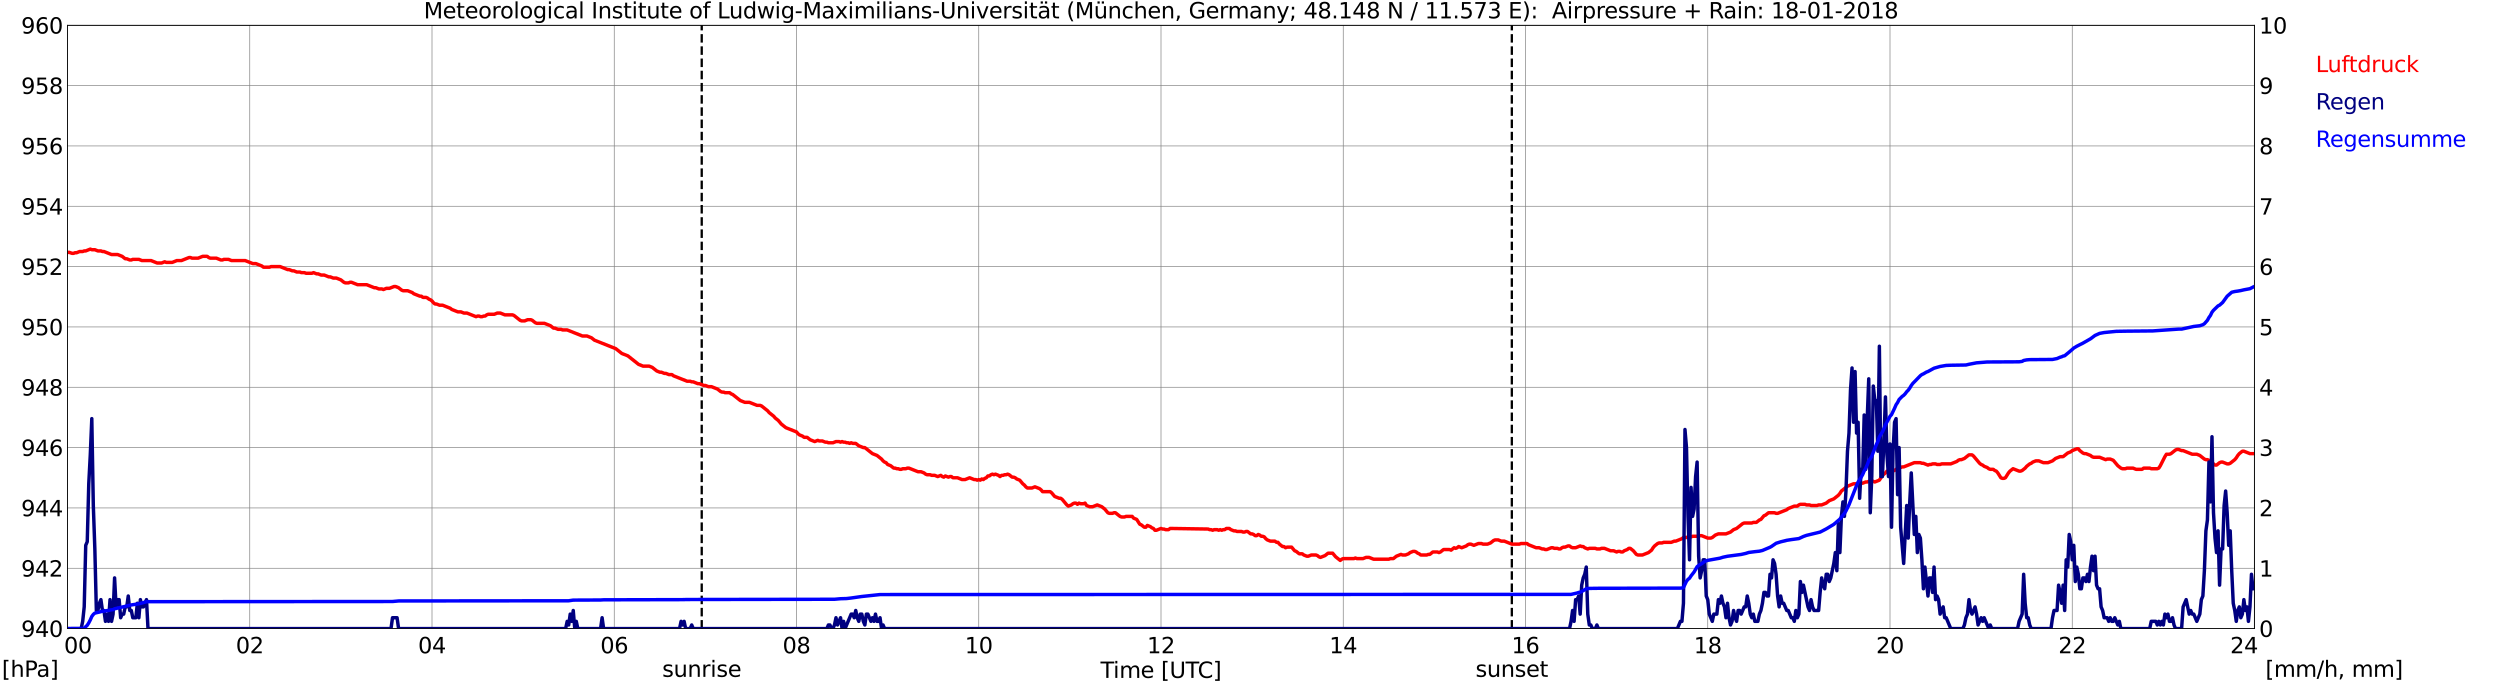 <?xml version="1.0" encoding="utf-8" standalone="no"?>
<!DOCTYPE svg PUBLIC "-//W3C//DTD SVG 1.1//EN"
  "http://www.w3.org/Graphics/SVG/1.1/DTD/svg11.dtd">
<svg xmlns:xlink="http://www.w3.org/1999/xlink" width="1085.4pt" height="296.64pt" viewBox="0 0 1085.4 296.64" xmlns="http://www.w3.org/2000/svg" version="1.1">
 <defs>
  <style type="text/css">*{stroke-linejoin: round; stroke-linecap: butt}</style>
 </defs>
 <g id="figure_1">
  <g id="patch_1">
   <path d="M 0 296.64 
L 1085.4 296.64 
L 1085.4 0 
L 0 0 
z
" style="fill: #ffffff"/>
  </g>
  <g id="axes_1">
   <g id="patch_2">
    <path d="M 29.306 272.909 
L 978.814 272.909 
L 978.814 10.976 
L 29.306 10.976 
z
" style="fill: #ffffff"/>
   </g>
   <g id="patch_3">
    <path d="M 978.814 272.909 
L 978.814 272.909 
L 978.814 10.976 
L 978.814 10.976 
z
" clip-path="url(#pefbd7710b5)" style="fill: #d3d3d3; opacity: 0.25; stroke: #d3d3d3; stroke-linejoin: miter"/>
   </g>
   <g id="matplotlib.axis_1">
    <g id="xtick_1">
     <g id="line2d_1">
      <path d="M 29.306 272.909 
L 29.306 10.976 
" clip-path="url(#pefbd7710b5)" style="fill: none; stroke: #808080; stroke-width: 0.3; stroke-linecap: square"/>
     </g>
     <g id="line2d_2"/>
     <g id="text_1">
      <!--    00 -->
      <g transform="translate(18.733 283.627) scale(0.095 -0.095)">
       <defs>
        <path id="DejaVuSans-20" transform="scale(0.016)"/>
        <path id="DejaVuSans-30" d="M 2034 4250 
Q 1547 4250 1301 3770 
Q 1056 3291 1056 2328 
Q 1056 1369 1301 889 
Q 1547 409 2034 409 
Q 2525 409 2770 889 
Q 3016 1369 3016 2328 
Q 3016 3291 2770 3770 
Q 2525 4250 2034 4250 
z
M 2034 4750 
Q 2819 4750 3233 4129 
Q 3647 3509 3647 2328 
Q 3647 1150 3233 529 
Q 2819 -91 2034 -91 
Q 1250 -91 836 529 
Q 422 1150 422 2328 
Q 422 3509 836 4129 
Q 1250 4750 2034 4750 
z
" transform="scale(0.016)"/>
       </defs>
       <use xlink:href="#DejaVuSans-20"/>
       <use xlink:href="#DejaVuSans-20" transform="translate(31.787 0)"/>
       <use xlink:href="#DejaVuSans-20" transform="translate(63.574 0)"/>
       <use xlink:href="#DejaVuSans-30" transform="translate(95.361 0)"/>
       <use xlink:href="#DejaVuSans-30" transform="translate(158.984 0)"/>
      </g>
     </g>
    </g>
    <g id="xtick_2">
     <g id="line2d_3">
      <path d="M 108.431 272.909 
L 108.431 10.976 
" clip-path="url(#pefbd7710b5)" style="fill: none; stroke: #808080; stroke-width: 0.3; stroke-linecap: square"/>
     </g>
     <g id="line2d_4"/>
     <g id="text_2">
      <!-- 02 -->
      <g transform="translate(102.387 283.627) scale(0.095 -0.095)">
       <defs>
        <path id="DejaVuSans-32" d="M 1228 531 
L 3431 531 
L 3431 0 
L 469 0 
L 469 531 
Q 828 903 1448 1529 
Q 2069 2156 2228 2338 
Q 2531 2678 2651 2914 
Q 2772 3150 2772 3378 
Q 2772 3750 2511 3984 
Q 2250 4219 1831 4219 
Q 1534 4219 1204 4116 
Q 875 4013 500 3803 
L 500 4441 
Q 881 4594 1212 4672 
Q 1544 4750 1819 4750 
Q 2544 4750 2975 4387 
Q 3406 4025 3406 3419 
Q 3406 3131 3298 2873 
Q 3191 2616 2906 2266 
Q 2828 2175 2409 1742 
Q 1991 1309 1228 531 
z
" transform="scale(0.016)"/>
       </defs>
       <use xlink:href="#DejaVuSans-30"/>
       <use xlink:href="#DejaVuSans-32" transform="translate(63.623 0)"/>
      </g>
     </g>
    </g>
    <g id="xtick_3">
     <g id="line2d_5">
      <path d="M 187.557 272.909 
L 187.557 10.976 
" clip-path="url(#pefbd7710b5)" style="fill: none; stroke: #808080; stroke-width: 0.3; stroke-linecap: square"/>
     </g>
     <g id="line2d_6"/>
     <g id="text_3">
      <!-- 04 -->
      <g transform="translate(181.513 283.627) scale(0.095 -0.095)">
       <defs>
        <path id="DejaVuSans-34" d="M 2419 4116 
L 825 1625 
L 2419 1625 
L 2419 4116 
z
M 2253 4666 
L 3047 4666 
L 3047 1625 
L 3713 1625 
L 3713 1100 
L 3047 1100 
L 3047 0 
L 2419 0 
L 2419 1100 
L 313 1100 
L 313 1709 
L 2253 4666 
z
" transform="scale(0.016)"/>
       </defs>
       <use xlink:href="#DejaVuSans-30"/>
       <use xlink:href="#DejaVuSans-34" transform="translate(63.623 0)"/>
      </g>
     </g>
    </g>
    <g id="xtick_4">
     <g id="line2d_7">
      <path d="M 266.683 272.909 
L 266.683 10.976 
" clip-path="url(#pefbd7710b5)" style="fill: none; stroke: #808080; stroke-width: 0.3; stroke-linecap: square"/>
     </g>
     <g id="line2d_8"/>
     <g id="text_4">
      <!-- 06 -->
      <g transform="translate(260.638 283.627) scale(0.095 -0.095)">
       <defs>
        <path id="DejaVuSans-36" d="M 2113 2584 
Q 1688 2584 1439 2293 
Q 1191 2003 1191 1497 
Q 1191 994 1439 701 
Q 1688 409 2113 409 
Q 2538 409 2786 701 
Q 3034 994 3034 1497 
Q 3034 2003 2786 2293 
Q 2538 2584 2113 2584 
z
M 3366 4563 
L 3366 3988 
Q 3128 4100 2886 4159 
Q 2644 4219 2406 4219 
Q 1781 4219 1451 3797 
Q 1122 3375 1075 2522 
Q 1259 2794 1537 2939 
Q 1816 3084 2150 3084 
Q 2853 3084 3261 2657 
Q 3669 2231 3669 1497 
Q 3669 778 3244 343 
Q 2819 -91 2113 -91 
Q 1303 -91 875 529 
Q 447 1150 447 2328 
Q 447 3434 972 4092 
Q 1497 4750 2381 4750 
Q 2619 4750 2861 4703 
Q 3103 4656 3366 4563 
z
" transform="scale(0.016)"/>
       </defs>
       <use xlink:href="#DejaVuSans-30"/>
       <use xlink:href="#DejaVuSans-36" transform="translate(63.623 0)"/>
      </g>
     </g>
    </g>
    <g id="xtick_5">
     <g id="line2d_9">
      <path d="M 345.808 272.909 
L 345.808 10.976 
" clip-path="url(#pefbd7710b5)" style="fill: none; stroke: #808080; stroke-width: 0.3; stroke-linecap: square"/>
     </g>
     <g id="line2d_10"/>
     <g id="text_5">
      <!-- 08 -->
      <g transform="translate(339.764 283.627) scale(0.095 -0.095)">
       <defs>
        <path id="DejaVuSans-38" d="M 2034 2216 
Q 1584 2216 1326 1975 
Q 1069 1734 1069 1313 
Q 1069 891 1326 650 
Q 1584 409 2034 409 
Q 2484 409 2743 651 
Q 3003 894 3003 1313 
Q 3003 1734 2745 1975 
Q 2488 2216 2034 2216 
z
M 1403 2484 
Q 997 2584 770 2862 
Q 544 3141 544 3541 
Q 544 4100 942 4425 
Q 1341 4750 2034 4750 
Q 2731 4750 3128 4425 
Q 3525 4100 3525 3541 
Q 3525 3141 3298 2862 
Q 3072 2584 2669 2484 
Q 3125 2378 3379 2068 
Q 3634 1759 3634 1313 
Q 3634 634 3220 271 
Q 2806 -91 2034 -91 
Q 1263 -91 848 271 
Q 434 634 434 1313 
Q 434 1759 690 2068 
Q 947 2378 1403 2484 
z
M 1172 3481 
Q 1172 3119 1398 2916 
Q 1625 2713 2034 2713 
Q 2441 2713 2670 2916 
Q 2900 3119 2900 3481 
Q 2900 3844 2670 4047 
Q 2441 4250 2034 4250 
Q 1625 4250 1398 4047 
Q 1172 3844 1172 3481 
z
" transform="scale(0.016)"/>
       </defs>
       <use xlink:href="#DejaVuSans-30"/>
       <use xlink:href="#DejaVuSans-38" transform="translate(63.623 0)"/>
      </g>
     </g>
    </g>
    <g id="xtick_6">
     <g id="line2d_11">
      <path d="M 424.934 272.909 
L 424.934 10.976 
" clip-path="url(#pefbd7710b5)" style="fill: none; stroke: #808080; stroke-width: 0.3; stroke-linecap: square"/>
     </g>
     <g id="line2d_12"/>
     <g id="text_6">
      <!-- 10 -->
      <g transform="translate(418.89 283.627) scale(0.095 -0.095)">
       <defs>
        <path id="DejaVuSans-31" d="M 794 531 
L 1825 531 
L 1825 4091 
L 703 3866 
L 703 4441 
L 1819 4666 
L 2450 4666 
L 2450 531 
L 3481 531 
L 3481 0 
L 794 0 
L 794 531 
z
" transform="scale(0.016)"/>
       </defs>
       <use xlink:href="#DejaVuSans-31"/>
       <use xlink:href="#DejaVuSans-30" transform="translate(63.623 0)"/>
      </g>
     </g>
    </g>
    <g id="xtick_7">
     <g id="line2d_13">
      <path d="M 504.06 272.909 
L 504.06 10.976 
" clip-path="url(#pefbd7710b5)" style="fill: none; stroke: #808080; stroke-width: 0.3; stroke-linecap: square"/>
     </g>
     <g id="line2d_14"/>
     <g id="text_7">
      <!-- 12 -->
      <g transform="translate(498.015 283.627) scale(0.095 -0.095)">
       <use xlink:href="#DejaVuSans-31"/>
       <use xlink:href="#DejaVuSans-32" transform="translate(63.623 0)"/>
      </g>
     </g>
    </g>
    <g id="xtick_8">
     <g id="line2d_15">
      <path d="M 583.185 272.909 
L 583.185 10.976 
" clip-path="url(#pefbd7710b5)" style="fill: none; stroke: #808080; stroke-width: 0.3; stroke-linecap: square"/>
     </g>
     <g id="line2d_16"/>
     <g id="text_8">
      <!-- 14 -->
      <g transform="translate(577.141 283.627) scale(0.095 -0.095)">
       <use xlink:href="#DejaVuSans-31"/>
       <use xlink:href="#DejaVuSans-34" transform="translate(63.623 0)"/>
      </g>
     </g>
    </g>
    <g id="xtick_9">
     <g id="line2d_17">
      <path d="M 662.311 272.909 
L 662.311 10.976 
" clip-path="url(#pefbd7710b5)" style="fill: none; stroke: #808080; stroke-width: 0.3; stroke-linecap: square"/>
     </g>
     <g id="line2d_18"/>
     <g id="text_9">
      <!-- 16 -->
      <g transform="translate(656.267 283.627) scale(0.095 -0.095)">
       <use xlink:href="#DejaVuSans-31"/>
       <use xlink:href="#DejaVuSans-36" transform="translate(63.623 0)"/>
      </g>
     </g>
    </g>
    <g id="xtick_10">
     <g id="line2d_19">
      <path d="M 741.437 272.909 
L 741.437 10.976 
" clip-path="url(#pefbd7710b5)" style="fill: none; stroke: #808080; stroke-width: 0.3; stroke-linecap: square"/>
     </g>
     <g id="line2d_20"/>
     <g id="text_10">
      <!-- 18 -->
      <g transform="translate(735.392 283.627) scale(0.095 -0.095)">
       <use xlink:href="#DejaVuSans-31"/>
       <use xlink:href="#DejaVuSans-38" transform="translate(63.623 0)"/>
      </g>
     </g>
    </g>
    <g id="xtick_11">
     <g id="line2d_21">
      <path d="M 820.562 272.909 
L 820.562 10.976 
" clip-path="url(#pefbd7710b5)" style="fill: none; stroke: #808080; stroke-width: 0.3; stroke-linecap: square"/>
     </g>
     <g id="line2d_22"/>
     <g id="text_11">
      <!-- 20 -->
      <g transform="translate(814.518 283.627) scale(0.095 -0.095)">
       <use xlink:href="#DejaVuSans-32"/>
       <use xlink:href="#DejaVuSans-30" transform="translate(63.623 0)"/>
      </g>
     </g>
    </g>
    <g id="xtick_12">
     <g id="line2d_23">
      <path d="M 899.688 272.909 
L 899.688 10.976 
" clip-path="url(#pefbd7710b5)" style="fill: none; stroke: #808080; stroke-width: 0.3; stroke-linecap: square"/>
     </g>
     <g id="line2d_24"/>
     <g id="text_12">
      <!-- 22 -->
      <g transform="translate(893.644 283.627) scale(0.095 -0.095)">
       <use xlink:href="#DejaVuSans-32"/>
       <use xlink:href="#DejaVuSans-32" transform="translate(63.623 0)"/>
      </g>
     </g>
    </g>
    <g id="xtick_13">
     <g id="line2d_25">
      <path d="M 978.814 272.909 
L 978.814 10.976 
" clip-path="url(#pefbd7710b5)" style="fill: none; stroke: #808080; stroke-width: 0.3; stroke-linecap: square"/>
     </g>
     <g id="line2d_26"/>
     <g id="text_13">
      <!-- 24    -->
      <g transform="translate(968.241 283.627) scale(0.095 -0.095)">
       <use xlink:href="#DejaVuSans-32"/>
       <use xlink:href="#DejaVuSans-34" transform="translate(63.623 0)"/>
       <use xlink:href="#DejaVuSans-20" transform="translate(127.246 0)"/>
       <use xlink:href="#DejaVuSans-20" transform="translate(159.033 0)"/>
       <use xlink:href="#DejaVuSans-20" transform="translate(190.82 0)"/>
      </g>
     </g>
    </g>
    <g id="text_14">
     <!-- Time [UTC] -->
     <g transform="translate(477.806 294.322) scale(0.095 -0.095)">
      <defs>
       <path id="DejaVuSans-54" d="M -19 4666 
L 3928 4666 
L 3928 4134 
L 2272 4134 
L 2272 0 
L 1638 0 
L 1638 4134 
L -19 4134 
L -19 4666 
z
" transform="scale(0.016)"/>
       <path id="DejaVuSans-69" d="M 603 3500 
L 1178 3500 
L 1178 0 
L 603 0 
L 603 3500 
z
M 603 4863 
L 1178 4863 
L 1178 4134 
L 603 4134 
L 603 4863 
z
" transform="scale(0.016)"/>
       <path id="DejaVuSans-6d" d="M 3328 2828 
Q 3544 3216 3844 3400 
Q 4144 3584 4550 3584 
Q 5097 3584 5394 3201 
Q 5691 2819 5691 2113 
L 5691 0 
L 5113 0 
L 5113 2094 
Q 5113 2597 4934 2840 
Q 4756 3084 4391 3084 
Q 3944 3084 3684 2787 
Q 3425 2491 3425 1978 
L 3425 0 
L 2847 0 
L 2847 2094 
Q 2847 2600 2669 2842 
Q 2491 3084 2119 3084 
Q 1678 3084 1418 2786 
Q 1159 2488 1159 1978 
L 1159 0 
L 581 0 
L 581 3500 
L 1159 3500 
L 1159 2956 
Q 1356 3278 1631 3431 
Q 1906 3584 2284 3584 
Q 2666 3584 2933 3390 
Q 3200 3197 3328 2828 
z
" transform="scale(0.016)"/>
       <path id="DejaVuSans-65" d="M 3597 1894 
L 3597 1613 
L 953 1613 
Q 991 1019 1311 708 
Q 1631 397 2203 397 
Q 2534 397 2845 478 
Q 3156 559 3463 722 
L 3463 178 
Q 3153 47 2828 -22 
Q 2503 -91 2169 -91 
Q 1331 -91 842 396 
Q 353 884 353 1716 
Q 353 2575 817 3079 
Q 1281 3584 2069 3584 
Q 2775 3584 3186 3129 
Q 3597 2675 3597 1894 
z
M 3022 2063 
Q 3016 2534 2758 2815 
Q 2500 3097 2075 3097 
Q 1594 3097 1305 2825 
Q 1016 2553 972 2059 
L 3022 2063 
z
" transform="scale(0.016)"/>
       <path id="DejaVuSans-5b" d="M 550 4863 
L 1875 4863 
L 1875 4416 
L 1125 4416 
L 1125 -397 
L 1875 -397 
L 1875 -844 
L 550 -844 
L 550 4863 
z
" transform="scale(0.016)"/>
       <path id="DejaVuSans-55" d="M 556 4666 
L 1191 4666 
L 1191 1831 
Q 1191 1081 1462 751 
Q 1734 422 2344 422 
Q 2950 422 3222 751 
Q 3494 1081 3494 1831 
L 3494 4666 
L 4128 4666 
L 4128 1753 
Q 4128 841 3676 375 
Q 3225 -91 2344 -91 
Q 1459 -91 1007 375 
Q 556 841 556 1753 
L 556 4666 
z
" transform="scale(0.016)"/>
       <path id="DejaVuSans-43" d="M 4122 4306 
L 4122 3641 
Q 3803 3938 3442 4084 
Q 3081 4231 2675 4231 
Q 1875 4231 1450 3742 
Q 1025 3253 1025 2328 
Q 1025 1406 1450 917 
Q 1875 428 2675 428 
Q 3081 428 3442 575 
Q 3803 722 4122 1019 
L 4122 359 
Q 3791 134 3420 21 
Q 3050 -91 2638 -91 
Q 1578 -91 968 557 
Q 359 1206 359 2328 
Q 359 3453 968 4101 
Q 1578 4750 2638 4750 
Q 3056 4750 3426 4639 
Q 3797 4528 4122 4306 
z
" transform="scale(0.016)"/>
       <path id="DejaVuSans-5d" d="M 1947 4863 
L 1947 -844 
L 622 -844 
L 622 -397 
L 1369 -397 
L 1369 4416 
L 622 4416 
L 622 4863 
L 1947 4863 
z
" transform="scale(0.016)"/>
      </defs>
      <use xlink:href="#DejaVuSans-54"/>
      <use xlink:href="#DejaVuSans-69" transform="translate(57.959 0)"/>
      <use xlink:href="#DejaVuSans-6d" transform="translate(85.742 0)"/>
      <use xlink:href="#DejaVuSans-65" transform="translate(183.154 0)"/>
      <use xlink:href="#DejaVuSans-20" transform="translate(244.678 0)"/>
      <use xlink:href="#DejaVuSans-5b" transform="translate(276.465 0)"/>
      <use xlink:href="#DejaVuSans-55" transform="translate(315.479 0)"/>
      <use xlink:href="#DejaVuSans-54" transform="translate(388.672 0)"/>
      <use xlink:href="#DejaVuSans-43" transform="translate(443.881 0)"/>
      <use xlink:href="#DejaVuSans-5d" transform="translate(513.705 0)"/>
     </g>
    </g>
   </g>
   <g id="matplotlib.axis_2">
    <g id="ytick_1">
     <g id="line2d_27">
      <path d="M 29.306 272.909 
L 978.814 272.909 
" clip-path="url(#pefbd7710b5)" style="fill: none; stroke: #808080; stroke-width: 0.3; stroke-linecap: square"/>
     </g>
     <g id="line2d_28"/>
     <g id="text_15">
      <!-- 940 -->
      <g transform="translate(9.173 276.518) scale(0.095 -0.095)">
       <defs>
        <path id="DejaVuSans-39" d="M 703 97 
L 703 672 
Q 941 559 1184 500 
Q 1428 441 1663 441 
Q 2288 441 2617 861 
Q 2947 1281 2994 2138 
Q 2813 1869 2534 1725 
Q 2256 1581 1919 1581 
Q 1219 1581 811 2004 
Q 403 2428 403 3163 
Q 403 3881 828 4315 
Q 1253 4750 1959 4750 
Q 2769 4750 3195 4129 
Q 3622 3509 3622 2328 
Q 3622 1225 3098 567 
Q 2575 -91 1691 -91 
Q 1453 -91 1209 -44 
Q 966 3 703 97 
z
M 1959 2075 
Q 2384 2075 2632 2365 
Q 2881 2656 2881 3163 
Q 2881 3666 2632 3958 
Q 2384 4250 1959 4250 
Q 1534 4250 1286 3958 
Q 1038 3666 1038 3163 
Q 1038 2656 1286 2365 
Q 1534 2075 1959 2075 
z
" transform="scale(0.016)"/>
       </defs>
       <use xlink:href="#DejaVuSans-39"/>
       <use xlink:href="#DejaVuSans-34" transform="translate(63.623 0)"/>
       <use xlink:href="#DejaVuSans-30" transform="translate(127.246 0)"/>
      </g>
     </g>
    </g>
    <g id="ytick_2">
     <g id="line2d_29">
      <path d="M 29.306 246.715 
L 978.814 246.715 
" clip-path="url(#pefbd7710b5)" style="fill: none; stroke: #808080; stroke-width: 0.3; stroke-linecap: square"/>
     </g>
     <g id="line2d_30"/>
     <g id="text_16">
      <!-- 942 -->
      <g transform="translate(9.173 250.325) scale(0.095 -0.095)">
       <use xlink:href="#DejaVuSans-39"/>
       <use xlink:href="#DejaVuSans-34" transform="translate(63.623 0)"/>
       <use xlink:href="#DejaVuSans-32" transform="translate(127.246 0)"/>
      </g>
     </g>
    </g>
    <g id="ytick_3">
     <g id="line2d_31">
      <path d="M 29.306 220.522 
L 978.814 220.522 
" clip-path="url(#pefbd7710b5)" style="fill: none; stroke: #808080; stroke-width: 0.3; stroke-linecap: square"/>
     </g>
     <g id="line2d_32"/>
     <g id="text_17">
      <!-- 944 -->
      <g transform="translate(9.173 224.131) scale(0.095 -0.095)">
       <use xlink:href="#DejaVuSans-39"/>
       <use xlink:href="#DejaVuSans-34" transform="translate(63.623 0)"/>
       <use xlink:href="#DejaVuSans-34" transform="translate(127.246 0)"/>
      </g>
     </g>
    </g>
    <g id="ytick_4">
     <g id="line2d_33">
      <path d="M 29.306 194.329 
L 978.814 194.329 
" clip-path="url(#pefbd7710b5)" style="fill: none; stroke: #808080; stroke-width: 0.3; stroke-linecap: square"/>
     </g>
     <g id="line2d_34"/>
     <g id="text_18">
      <!-- 946 -->
      <g transform="translate(9.173 197.938) scale(0.095 -0.095)">
       <use xlink:href="#DejaVuSans-39"/>
       <use xlink:href="#DejaVuSans-34" transform="translate(63.623 0)"/>
       <use xlink:href="#DejaVuSans-36" transform="translate(127.246 0)"/>
      </g>
     </g>
    </g>
    <g id="ytick_5">
     <g id="line2d_35">
      <path d="M 29.306 168.136 
L 978.814 168.136 
" clip-path="url(#pefbd7710b5)" style="fill: none; stroke: #808080; stroke-width: 0.3; stroke-linecap: square"/>
     </g>
     <g id="line2d_36"/>
     <g id="text_19">
      <!-- 948 -->
      <g transform="translate(9.173 171.745) scale(0.095 -0.095)">
       <use xlink:href="#DejaVuSans-39"/>
       <use xlink:href="#DejaVuSans-34" transform="translate(63.623 0)"/>
       <use xlink:href="#DejaVuSans-38" transform="translate(127.246 0)"/>
      </g>
     </g>
    </g>
    <g id="ytick_6">
     <g id="line2d_37">
      <path d="M 29.306 141.942 
L 978.814 141.942 
" clip-path="url(#pefbd7710b5)" style="fill: none; stroke: #808080; stroke-width: 0.3; stroke-linecap: square"/>
     </g>
     <g id="line2d_38"/>
     <g id="text_20">
      <!-- 950 -->
      <g transform="translate(9.173 145.551) scale(0.095 -0.095)">
       <defs>
        <path id="DejaVuSans-35" d="M 691 4666 
L 3169 4666 
L 3169 4134 
L 1269 4134 
L 1269 2991 
Q 1406 3038 1543 3061 
Q 1681 3084 1819 3084 
Q 2600 3084 3056 2656 
Q 3513 2228 3513 1497 
Q 3513 744 3044 326 
Q 2575 -91 1722 -91 
Q 1428 -91 1123 -41 
Q 819 9 494 109 
L 494 744 
Q 775 591 1075 516 
Q 1375 441 1709 441 
Q 2250 441 2565 725 
Q 2881 1009 2881 1497 
Q 2881 1984 2565 2268 
Q 2250 2553 1709 2553 
Q 1456 2553 1204 2497 
Q 953 2441 691 2322 
L 691 4666 
z
" transform="scale(0.016)"/>
       </defs>
       <use xlink:href="#DejaVuSans-39"/>
       <use xlink:href="#DejaVuSans-35" transform="translate(63.623 0)"/>
       <use xlink:href="#DejaVuSans-30" transform="translate(127.246 0)"/>
      </g>
     </g>
    </g>
    <g id="ytick_7">
     <g id="line2d_39">
      <path d="M 29.306 115.749 
L 978.814 115.749 
" clip-path="url(#pefbd7710b5)" style="fill: none; stroke: #808080; stroke-width: 0.3; stroke-linecap: square"/>
     </g>
     <g id="line2d_40"/>
     <g id="text_21">
      <!-- 952 -->
      <g transform="translate(9.173 119.358) scale(0.095 -0.095)">
       <use xlink:href="#DejaVuSans-39"/>
       <use xlink:href="#DejaVuSans-35" transform="translate(63.623 0)"/>
       <use xlink:href="#DejaVuSans-32" transform="translate(127.246 0)"/>
      </g>
     </g>
    </g>
    <g id="ytick_8">
     <g id="line2d_41">
      <path d="M 29.306 89.556 
L 978.814 89.556 
" clip-path="url(#pefbd7710b5)" style="fill: none; stroke: #808080; stroke-width: 0.3; stroke-linecap: square"/>
     </g>
     <g id="line2d_42"/>
     <g id="text_22">
      <!-- 954 -->
      <g transform="translate(9.173 93.165) scale(0.095 -0.095)">
       <use xlink:href="#DejaVuSans-39"/>
       <use xlink:href="#DejaVuSans-35" transform="translate(63.623 0)"/>
       <use xlink:href="#DejaVuSans-34" transform="translate(127.246 0)"/>
      </g>
     </g>
    </g>
    <g id="ytick_9">
     <g id="line2d_43">
      <path d="M 29.306 63.362 
L 978.814 63.362 
" clip-path="url(#pefbd7710b5)" style="fill: none; stroke: #808080; stroke-width: 0.3; stroke-linecap: square"/>
     </g>
     <g id="line2d_44"/>
     <g id="text_23">
      <!-- 956 -->
      <g transform="translate(9.173 66.972) scale(0.095 -0.095)">
       <use xlink:href="#DejaVuSans-39"/>
       <use xlink:href="#DejaVuSans-35" transform="translate(63.623 0)"/>
       <use xlink:href="#DejaVuSans-36" transform="translate(127.246 0)"/>
      </g>
     </g>
    </g>
    <g id="ytick_10">
     <g id="line2d_45">
      <path d="M 29.306 37.169 
L 978.814 37.169 
" clip-path="url(#pefbd7710b5)" style="fill: none; stroke: #808080; stroke-width: 0.3; stroke-linecap: square"/>
     </g>
     <g id="line2d_46"/>
     <g id="text_24">
      <!-- 958 -->
      <g transform="translate(9.173 40.778) scale(0.095 -0.095)">
       <use xlink:href="#DejaVuSans-39"/>
       <use xlink:href="#DejaVuSans-35" transform="translate(63.623 0)"/>
       <use xlink:href="#DejaVuSans-38" transform="translate(127.246 0)"/>
      </g>
     </g>
    </g>
    <g id="ytick_11">
     <g id="line2d_47">
      <path d="M 29.306 10.976 
L 978.814 10.976 
" clip-path="url(#pefbd7710b5)" style="fill: none; stroke: #808080; stroke-width: 0.3; stroke-linecap: square"/>
     </g>
     <g id="line2d_48"/>
     <g id="text_25">
      <!-- 960 -->
      <g transform="translate(9.173 14.585) scale(0.095 -0.095)">
       <use xlink:href="#DejaVuSans-39"/>
       <use xlink:href="#DejaVuSans-36" transform="translate(63.623 0)"/>
       <use xlink:href="#DejaVuSans-30" transform="translate(127.246 0)"/>
      </g>
     </g>
    </g>
   </g>
   <g id="line2d_49">
    <path d="M 304.663 272.909 
L 304.663 10.976 
" clip-path="url(#pefbd7710b5)" style="fill: none; stroke-dasharray: 3.7,1.6; stroke-dashoffset: 0; stroke: #000000"/>
   </g>
   <g id="line2d_50">
    <path d="M 656.377 272.909 
L 656.377 10.976 
" clip-path="url(#pefbd7710b5)" style="fill: none; stroke-dasharray: 3.7,1.6; stroke-dashoffset: 0; stroke: #000000"/>
   </g>
   <g id="line2d_51">
    <path d="M 29.306 109.637 
L 29.965 109.528 
L 31.284 109.986 
L 31.943 109.986 
L 32.603 109.724 
L 33.262 109.724 
L 34.581 109.201 
L 35.9 109.201 
L 36.559 108.939 
L 37.218 108.939 
L 39.197 108.153 
L 39.856 108.415 
L 41.175 108.415 
L 42.493 108.939 
L 43.812 108.939 
L 44.472 109.201 
L 45.131 109.201 
L 48.428 110.51 
L 51.065 110.51 
L 53.043 111.296 
L 54.362 112.344 
L 55.022 112.344 
L 56.34 112.868 
L 57 112.868 
L 57.659 112.606 
L 60.297 112.606 
L 61.615 113.13 
L 65.572 113.13 
L 68.209 114.177 
L 70.187 114.177 
L 71.506 113.653 
L 72.166 113.915 
L 74.803 113.915 
L 76.781 113.13 
L 78.759 113.13 
L 82.056 111.82 
L 82.716 111.82 
L 83.375 112.082 
L 86.013 112.082 
L 87.991 111.296 
L 89.969 111.296 
L 90.628 111.82 
L 91.288 112.082 
L 93.925 112.082 
L 95.903 112.868 
L 96.563 112.868 
L 97.222 112.606 
L 99.2 112.606 
L 100.519 113.13 
L 106.453 113.13 
L 109.75 114.439 
L 111.069 114.439 
L 113.707 115.487 
L 114.366 116.011 
L 117.003 116.011 
L 117.663 115.749 
L 121.619 115.749 
L 124.916 117.059 
L 125.575 117.059 
L 126.894 117.582 
L 127.553 117.582 
L 128.872 118.106 
L 130.191 118.106 
L 130.85 118.368 
L 132.169 118.368 
L 132.829 118.63 
L 135.466 118.63 
L 136.125 118.368 
L 137.444 118.892 
L 138.104 118.892 
L 139.422 119.416 
L 140.741 119.416 
L 142.719 120.202 
L 143.379 120.202 
L 144.697 120.726 
L 146.016 120.726 
L 147.994 121.511 
L 149.313 122.559 
L 149.972 122.821 
L 151.291 122.821 
L 151.951 122.559 
L 152.61 122.559 
L 155.247 123.607 
L 159.204 123.607 
L 162.501 124.917 
L 163.16 124.917 
L 164.479 125.44 
L 165.798 125.44 
L 166.457 125.702 
L 167.776 125.179 
L 169.094 125.179 
L 171.073 124.393 
L 171.732 124.393 
L 173.051 124.917 
L 174.37 125.964 
L 175.029 126.226 
L 177.007 126.226 
L 178.985 127.012 
L 179.645 127.536 
L 182.282 128.584 
L 182.941 128.584 
L 183.601 129.108 
L 184.92 129.108 
L 185.579 129.369 
L 186.238 129.893 
L 186.898 130.155 
L 187.557 130.679 
L 188.217 131.465 
L 188.876 131.989 
L 189.535 131.989 
L 190.854 132.513 
L 192.173 132.513 
L 195.47 133.822 
L 196.129 134.346 
L 198.767 135.394 
L 200.085 135.394 
L 201.404 135.918 
L 202.723 135.918 
L 206.679 137.489 
L 207.339 137.227 
L 207.998 137.227 
L 208.657 137.489 
L 209.317 137.489 
L 209.976 137.227 
L 210.635 137.227 
L 211.295 136.704 
L 211.954 136.442 
L 214.592 136.442 
L 215.91 135.918 
L 217.229 135.918 
L 219.207 136.704 
L 222.504 136.704 
L 223.164 136.966 
L 225.801 139.061 
L 226.461 139.323 
L 227.779 139.323 
L 229.098 138.799 
L 230.417 138.799 
L 231.076 139.061 
L 232.395 140.109 
L 233.054 140.371 
L 236.351 140.371 
L 238.989 141.418 
L 240.308 142.466 
L 240.967 142.466 
L 242.286 142.99 
L 243.604 142.99 
L 244.264 143.252 
L 246.242 143.252 
L 252.836 145.871 
L 254.814 145.871 
L 256.792 146.657 
L 258.111 147.705 
L 267.342 151.372 
L 269.98 153.467 
L 272.617 154.515 
L 277.233 158.182 
L 279.211 158.968 
L 281.849 158.968 
L 283.167 159.492 
L 285.145 161.063 
L 286.464 161.587 
L 287.124 161.587 
L 288.442 162.111 
L 289.102 162.111 
L 290.42 162.635 
L 291.739 162.635 
L 292.399 163.159 
L 298.333 165.516 
L 299.652 165.516 
L 300.311 165.778 
L 300.971 165.778 
L 302.949 166.564 
L 303.608 166.564 
L 305.586 167.35 
L 306.246 167.35 
L 307.564 167.874 
L 308.883 167.874 
L 311.521 168.921 
L 312.839 169.969 
L 313.499 170.231 
L 314.158 170.231 
L 314.818 170.493 
L 316.796 170.493 
L 317.455 171.017 
L 318.114 171.279 
L 321.411 173.898 
L 323.39 174.684 
L 325.368 174.684 
L 328.665 175.994 
L 329.983 175.994 
L 330.643 176.255 
L 333.28 178.351 
L 333.94 179.137 
L 335.918 180.708 
L 336.577 181.494 
L 337.896 182.542 
L 339.215 184.113 
L 341.193 185.685 
L 345.808 187.519 
L 346.468 188.304 
L 347.127 188.828 
L 348.446 189.352 
L 349.105 189.876 
L 350.424 189.876 
L 351.743 190.924 
L 353.721 191.71 
L 355.04 191.186 
L 355.699 191.448 
L 357.018 191.448 
L 358.337 191.971 
L 358.996 191.971 
L 359.655 192.233 
L 361.634 192.233 
L 362.952 191.71 
L 364.271 191.71 
L 364.93 191.971 
L 365.59 191.71 
L 366.249 191.971 
L 366.909 191.971 
L 367.568 192.233 
L 368.227 192.233 
L 368.887 192.495 
L 369.546 192.233 
L 370.206 192.495 
L 371.524 192.495 
L 372.843 193.543 
L 374.821 194.329 
L 375.481 194.329 
L 378.777 196.948 
L 380.756 197.734 
L 382.734 199.306 
L 383.393 200.091 
L 384.053 200.615 
L 384.712 200.877 
L 385.371 201.663 
L 386.69 202.187 
L 388.009 203.235 
L 388.668 203.235 
L 389.328 203.497 
L 389.987 203.497 
L 390.646 203.758 
L 391.306 203.758 
L 391.965 203.497 
L 393.284 203.497 
L 393.943 203.235 
L 394.603 203.235 
L 398.559 204.806 
L 399.878 204.806 
L 401.196 205.33 
L 401.856 205.854 
L 402.515 206.116 
L 403.834 206.116 
L 404.493 206.378 
L 405.812 206.378 
L 407.131 206.902 
L 408.45 206.378 
L 409.109 206.902 
L 409.768 207.164 
L 410.428 206.64 
L 411.746 207.164 
L 412.406 206.902 
L 413.065 206.902 
L 413.725 207.426 
L 415.703 207.426 
L 417.681 208.211 
L 419 208.211 
L 420.978 207.426 
L 422.956 208.211 
L 423.615 208.211 
L 424.275 208.473 
L 424.934 208.211 
L 425.593 208.473 
L 426.253 207.949 
L 426.912 208.211 
L 427.572 207.687 
L 428.231 207.426 
L 428.89 206.64 
L 429.55 206.64 
L 430.209 206.116 
L 430.869 205.854 
L 431.528 206.116 
L 432.187 205.854 
L 433.506 206.378 
L 434.165 206.902 
L 434.825 206.378 
L 435.484 206.378 
L 436.144 206.116 
L 436.803 206.116 
L 437.462 205.854 
L 438.122 206.116 
L 439.44 207.164 
L 440.1 207.164 
L 440.759 207.426 
L 441.419 207.949 
L 442.737 208.473 
L 444.056 210.045 
L 444.716 210.569 
L 445.375 211.355 
L 446.034 211.878 
L 448.012 211.878 
L 449.331 211.355 
L 451.309 212.14 
L 451.969 212.664 
L 452.628 213.45 
L 455.925 213.45 
L 456.584 213.974 
L 457.903 215.545 
L 459.881 216.331 
L 460.541 216.331 
L 461.2 216.855 
L 463.178 219.213 
L 463.838 219.736 
L 465.156 219.213 
L 465.816 218.689 
L 466.475 218.427 
L 467.134 218.427 
L 467.794 218.951 
L 468.453 218.427 
L 469.113 218.689 
L 470.431 218.689 
L 471.091 218.427 
L 471.75 219.474 
L 473.069 219.998 
L 474.388 219.998 
L 476.366 219.213 
L 478.344 219.998 
L 479.663 221.046 
L 480.981 222.618 
L 481.641 222.88 
L 482.96 222.88 
L 483.619 222.618 
L 484.278 222.618 
L 486.256 224.189 
L 486.916 224.451 
L 488.235 224.451 
L 488.894 224.189 
L 491.532 224.189 
L 492.191 224.975 
L 493.51 225.499 
L 494.828 227.594 
L 495.488 227.856 
L 496.807 228.904 
L 497.466 228.904 
L 498.125 228.118 
L 499.444 228.642 
L 500.103 229.166 
L 500.763 229.428 
L 501.422 230.214 
L 502.082 230.214 
L 504.06 229.428 
L 504.719 229.69 
L 505.379 229.69 
L 506.038 229.952 
L 507.357 229.952 
L 508.016 229.428 
L 524.501 229.69 
L 525.16 229.952 
L 525.819 229.952 
L 526.479 230.214 
L 527.138 229.952 
L 528.457 229.952 
L 529.116 230.214 
L 529.776 229.952 
L 530.435 230.214 
L 531.094 229.952 
L 531.754 229.952 
L 532.413 229.428 
L 533.732 229.428 
L 534.391 229.952 
L 535.71 230.476 
L 536.369 230.476 
L 537.029 230.738 
L 539.007 230.738 
L 539.666 231 
L 540.326 231 
L 540.985 230.738 
L 541.644 230.738 
L 542.963 231.785 
L 543.623 231.785 
L 544.282 232.047 
L 544.941 232.571 
L 545.601 232.571 
L 546.26 232.047 
L 546.919 232.309 
L 547.579 232.833 
L 548.238 232.833 
L 548.898 233.095 
L 549.557 233.881 
L 550.216 234.405 
L 551.535 234.928 
L 553.513 234.928 
L 554.173 235.452 
L 554.832 235.452 
L 555.491 236.238 
L 556.81 237.286 
L 557.47 237.286 
L 558.129 237.81 
L 558.788 237.548 
L 560.766 237.548 
L 562.085 239.119 
L 562.745 239.381 
L 564.063 240.429 
L 565.382 240.429 
L 566.042 240.953 
L 567.36 241.477 
L 568.02 241.477 
L 569.338 240.953 
L 571.317 240.953 
L 571.976 241.215 
L 572.635 241.739 
L 573.295 242.001 
L 575.273 241.215 
L 576.592 240.167 
L 578.57 240.167 
L 579.889 241.739 
L 581.867 243.31 
L 582.526 242.786 
L 583.185 242.525 
L 587.801 242.525 
L 588.46 242.263 
L 589.12 242.525 
L 591.757 242.525 
L 593.076 242.001 
L 594.395 242.001 
L 596.373 242.786 
L 602.967 242.786 
L 603.626 242.525 
L 604.945 242.525 
L 606.264 241.477 
L 608.242 240.691 
L 608.901 240.953 
L 610.22 240.953 
L 611.539 240.429 
L 612.198 239.905 
L 613.517 239.381 
L 614.176 239.381 
L 614.836 239.643 
L 615.495 240.167 
L 616.154 240.429 
L 616.814 240.953 
L 619.451 240.953 
L 620.111 240.691 
L 620.77 240.691 
L 622.089 239.643 
L 624.067 239.643 
L 624.726 239.905 
L 625.386 239.643 
L 626.705 238.596 
L 629.342 238.596 
L 630.001 238.857 
L 631.32 237.81 
L 631.98 238.072 
L 632.639 237.81 
L 633.298 237.286 
L 634.617 237.81 
L 636.595 237.024 
L 637.255 236.5 
L 637.914 236.238 
L 638.573 236.238 
L 639.892 236.762 
L 641.87 235.976 
L 643.189 235.976 
L 643.848 236.238 
L 645.827 236.238 
L 647.145 235.714 
L 648.464 234.667 
L 649.123 234.405 
L 650.442 234.405 
L 651.761 234.928 
L 653.08 234.928 
L 656.377 236.238 
L 659.674 236.238 
L 660.333 235.976 
L 662.97 235.976 
L 663.63 236.5 
L 666.927 237.81 
L 668.246 237.81 
L 669.564 238.334 
L 670.224 238.334 
L 670.883 238.596 
L 671.542 238.596 
L 673.521 237.81 
L 674.18 237.81 
L 674.839 238.072 
L 676.158 238.072 
L 676.817 238.334 
L 677.477 238.334 
L 678.136 237.81 
L 678.796 237.548 
L 679.455 237.548 
L 680.774 237.024 
L 681.433 237.024 
L 682.092 237.548 
L 682.752 237.81 
L 684.071 237.81 
L 686.049 237.024 
L 686.708 237.286 
L 687.368 237.286 
L 688.027 237.81 
L 689.346 238.334 
L 690.005 238.072 
L 692.643 238.072 
L 693.302 238.334 
L 694.621 238.334 
L 695.28 238.072 
L 696.599 238.072 
L 699.236 239.119 
L 700.555 239.119 
L 701.874 239.643 
L 702.533 239.381 
L 703.193 239.381 
L 703.852 239.643 
L 704.511 239.643 
L 705.171 239.119 
L 706.49 238.596 
L 707.149 238.072 
L 707.808 238.072 
L 709.127 239.119 
L 710.446 240.691 
L 711.105 240.953 
L 713.083 240.953 
L 715.721 239.905 
L 717.04 238.857 
L 717.699 237.81 
L 718.358 237.024 
L 719.677 235.976 
L 720.337 235.714 
L 721.655 235.714 
L 722.315 235.452 
L 725.612 235.452 
L 726.93 234.928 
L 727.59 234.928 
L 730.227 233.881 
L 730.887 233.357 
L 732.205 233.357 
L 733.524 232.833 
L 734.184 233.095 
L 734.843 232.833 
L 736.821 232.833 
L 737.48 232.571 
L 738.799 232.571 
L 741.437 233.619 
L 742.756 233.619 
L 743.415 233.357 
L 744.734 232.309 
L 746.052 231.785 
L 749.349 231.785 
L 751.327 231 
L 752.646 229.952 
L 753.965 229.428 
L 756.602 227.332 
L 757.262 227.071 
L 760.559 227.071 
L 761.218 226.809 
L 762.537 226.809 
L 763.856 225.761 
L 764.515 225.499 
L 765.834 223.927 
L 766.493 223.665 
L 767.812 222.618 
L 770.449 222.618 
L 771.109 222.88 
L 771.768 222.88 
L 775.725 221.308 
L 776.384 220.784 
L 779.021 219.736 
L 780.34 219.736 
L 781 219.213 
L 781.659 218.951 
L 783.637 218.951 
L 784.296 219.213 
L 785.615 219.213 
L 786.275 219.474 
L 788.912 219.474 
L 789.572 219.213 
L 790.89 219.213 
L 792.868 218.427 
L 794.187 217.379 
L 796.165 216.593 
L 798.143 215.022 
L 798.803 214.236 
L 799.462 213.188 
L 802.1 211.093 
L 804.737 210.045 
L 806.715 210.045 
L 807.375 209.783 
L 808.694 209.783 
L 810.012 209.259 
L 810.672 209.259 
L 811.99 208.735 
L 812.65 208.735 
L 813.969 209.259 
L 815.947 208.473 
L 817.265 206.378 
L 818.584 205.33 
L 819.244 204.544 
L 821.222 204.544 
L 821.881 204.282 
L 822.541 204.282 
L 823.2 203.758 
L 825.837 202.711 
L 826.497 202.711 
L 831.112 200.877 
L 833.75 200.877 
L 834.409 201.139 
L 835.069 201.139 
L 837.047 201.925 
L 837.706 201.663 
L 838.366 201.663 
L 839.025 201.401 
L 840.344 201.401 
L 841.003 201.663 
L 842.322 201.663 
L 842.981 201.401 
L 846.938 201.401 
L 849.575 200.353 
L 850.235 199.829 
L 850.894 199.568 
L 851.553 199.568 
L 852.872 199.044 
L 854.85 197.472 
L 856.169 197.472 
L 856.828 197.996 
L 859.466 201.139 
L 860.125 201.663 
L 860.785 201.925 
L 861.444 202.449 
L 862.763 202.973 
L 863.422 203.497 
L 864.082 203.758 
L 865.4 203.758 
L 866.06 204.282 
L 866.719 204.544 
L 867.378 205.33 
L 868.697 207.426 
L 869.357 207.687 
L 870.016 207.687 
L 870.675 207.426 
L 871.994 205.33 
L 872.653 204.544 
L 873.972 203.497 
L 876.61 204.544 
L 877.269 204.544 
L 877.929 204.282 
L 879.247 203.235 
L 879.907 202.449 
L 881.225 201.401 
L 881.885 201.139 
L 882.544 200.615 
L 883.863 200.091 
L 885.182 200.091 
L 887.16 200.877 
L 889.138 200.877 
L 891.116 200.091 
L 892.435 199.044 
L 894.413 198.258 
L 895.732 198.258 
L 897.71 196.686 
L 899.029 196.162 
L 899.688 195.639 
L 901.666 194.853 
L 902.326 194.853 
L 902.985 195.639 
L 904.304 196.686 
L 904.963 196.948 
L 905.622 196.948 
L 907.601 197.734 
L 908.26 198.258 
L 908.919 198.52 
L 911.557 198.52 
L 914.194 199.568 
L 914.854 199.306 
L 916.173 199.306 
L 917.491 199.829 
L 919.469 202.187 
L 920.788 203.235 
L 921.448 203.497 
L 922.766 203.497 
L 923.426 203.235 
L 926.063 203.235 
L 927.382 203.758 
L 930.02 203.758 
L 930.679 203.235 
L 933.316 203.235 
L 933.976 203.497 
L 936.613 203.497 
L 937.273 203.235 
L 937.932 202.187 
L 939.91 198.258 
L 940.57 197.21 
L 941.888 197.21 
L 942.548 196.948 
L 944.526 195.377 
L 945.185 195.115 
L 945.845 195.115 
L 947.163 195.639 
L 947.823 195.639 
L 951.779 197.21 
L 953.757 197.21 
L 955.076 197.734 
L 957.054 199.306 
L 957.714 199.568 
L 958.373 199.568 
L 959.032 199.829 
L 961.67 201.925 
L 962.329 201.925 
L 963.648 200.877 
L 964.307 200.615 
L 964.967 200.615 
L 966.945 201.401 
L 967.604 201.401 
L 968.264 201.139 
L 970.242 199.568 
L 970.901 198.782 
L 971.561 197.734 
L 972.22 196.948 
L 973.539 195.9 
L 974.198 195.9 
L 976.836 196.948 
L 978.154 196.948 
L 978.154 196.948 
" clip-path="url(#pefbd7710b5)" style="fill: none; stroke: #ff0000; stroke-width: 1.5; stroke-linecap: square"/>
   </g>
   <g id="patch_4">
    <path d="M 29.306 272.909 
L 29.306 10.976 
" style="fill: none; stroke: #000000; stroke-width: 0.3; stroke-linejoin: miter; stroke-linecap: square"/>
   </g>
   <g id="patch_5">
    <path d="M 978.814 272.909 
L 978.814 10.976 
" style="fill: none; stroke: #000000; stroke-width: 0.3; stroke-linejoin: miter; stroke-linecap: square"/>
   </g>
   <g id="patch_6">
    <path d="M 29.306 272.909 
L 978.814 272.909 
" style="fill: none; stroke: #000000; stroke-width: 0.3; stroke-linejoin: miter; stroke-linecap: square"/>
   </g>
   <g id="patch_7">
    <path d="M 29.306 10.976 
L 978.814 10.976 
" style="fill: none; stroke: #000000; stroke-width: 0.3; stroke-linejoin: miter; stroke-linecap: square"/>
   </g>
   <g id="text_26">
    <!-- sunrise -->
    <g transform="translate(287.499 293.863) scale(0.095 -0.095)">
     <defs>
      <path id="DejaVuSans-73" d="M 2834 3397 
L 2834 2853 
Q 2591 2978 2328 3040 
Q 2066 3103 1784 3103 
Q 1356 3103 1142 2972 
Q 928 2841 928 2578 
Q 928 2378 1081 2264 
Q 1234 2150 1697 2047 
L 1894 2003 
Q 2506 1872 2764 1633 
Q 3022 1394 3022 966 
Q 3022 478 2636 193 
Q 2250 -91 1575 -91 
Q 1294 -91 989 -36 
Q 684 19 347 128 
L 347 722 
Q 666 556 975 473 
Q 1284 391 1588 391 
Q 1994 391 2212 530 
Q 2431 669 2431 922 
Q 2431 1156 2273 1281 
Q 2116 1406 1581 1522 
L 1381 1569 
Q 847 1681 609 1914 
Q 372 2147 372 2553 
Q 372 3047 722 3315 
Q 1072 3584 1716 3584 
Q 2034 3584 2315 3537 
Q 2597 3491 2834 3397 
z
" transform="scale(0.016)"/>
      <path id="DejaVuSans-75" d="M 544 1381 
L 544 3500 
L 1119 3500 
L 1119 1403 
Q 1119 906 1312 657 
Q 1506 409 1894 409 
Q 2359 409 2629 706 
Q 2900 1003 2900 1516 
L 2900 3500 
L 3475 3500 
L 3475 0 
L 2900 0 
L 2900 538 
Q 2691 219 2414 64 
Q 2138 -91 1772 -91 
Q 1169 -91 856 284 
Q 544 659 544 1381 
z
M 1991 3584 
L 1991 3584 
z
" transform="scale(0.016)"/>
      <path id="DejaVuSans-6e" d="M 3513 2113 
L 3513 0 
L 2938 0 
L 2938 2094 
Q 2938 2591 2744 2837 
Q 2550 3084 2163 3084 
Q 1697 3084 1428 2787 
Q 1159 2491 1159 1978 
L 1159 0 
L 581 0 
L 581 3500 
L 1159 3500 
L 1159 2956 
Q 1366 3272 1645 3428 
Q 1925 3584 2291 3584 
Q 2894 3584 3203 3211 
Q 3513 2838 3513 2113 
z
" transform="scale(0.016)"/>
      <path id="DejaVuSans-72" d="M 2631 2963 
Q 2534 3019 2420 3045 
Q 2306 3072 2169 3072 
Q 1681 3072 1420 2755 
Q 1159 2438 1159 1844 
L 1159 0 
L 581 0 
L 581 3500 
L 1159 3500 
L 1159 2956 
Q 1341 3275 1631 3429 
Q 1922 3584 2338 3584 
Q 2397 3584 2469 3576 
Q 2541 3569 2628 3553 
L 2631 2963 
z
" transform="scale(0.016)"/>
     </defs>
     <use xlink:href="#DejaVuSans-73"/>
     <use xlink:href="#DejaVuSans-75" transform="translate(52.1 0)"/>
     <use xlink:href="#DejaVuSans-6e" transform="translate(115.479 0)"/>
     <use xlink:href="#DejaVuSans-72" transform="translate(178.857 0)"/>
     <use xlink:href="#DejaVuSans-69" transform="translate(219.971 0)"/>
     <use xlink:href="#DejaVuSans-73" transform="translate(247.754 0)"/>
     <use xlink:href="#DejaVuSans-65" transform="translate(299.854 0)"/>
    </g>
   </g>
   <g id="text_27">
    <!-- sunset -->
    <g transform="translate(640.622 293.863) scale(0.095 -0.095)">
     <defs>
      <path id="DejaVuSans-74" d="M 1172 4494 
L 1172 3500 
L 2356 3500 
L 2356 3053 
L 1172 3053 
L 1172 1153 
Q 1172 725 1289 603 
Q 1406 481 1766 481 
L 2356 481 
L 2356 0 
L 1766 0 
Q 1100 0 847 248 
Q 594 497 594 1153 
L 594 3053 
L 172 3053 
L 172 3500 
L 594 3500 
L 594 4494 
L 1172 4494 
z
" transform="scale(0.016)"/>
     </defs>
     <use xlink:href="#DejaVuSans-73"/>
     <use xlink:href="#DejaVuSans-75" transform="translate(52.1 0)"/>
     <use xlink:href="#DejaVuSans-6e" transform="translate(115.479 0)"/>
     <use xlink:href="#DejaVuSans-73" transform="translate(178.857 0)"/>
     <use xlink:href="#DejaVuSans-65" transform="translate(230.957 0)"/>
     <use xlink:href="#DejaVuSans-74" transform="translate(292.48 0)"/>
    </g>
   </g>
   <g id="text_28">
    <!-- [hPa] -->
    <g transform="translate(0.821 293.863) scale(0.095 -0.095)">
     <defs>
      <path id="DejaVuSans-68" d="M 3513 2113 
L 3513 0 
L 2938 0 
L 2938 2094 
Q 2938 2591 2744 2837 
Q 2550 3084 2163 3084 
Q 1697 3084 1428 2787 
Q 1159 2491 1159 1978 
L 1159 0 
L 581 0 
L 581 4863 
L 1159 4863 
L 1159 2956 
Q 1366 3272 1645 3428 
Q 1925 3584 2291 3584 
Q 2894 3584 3203 3211 
Q 3513 2838 3513 2113 
z
" transform="scale(0.016)"/>
      <path id="DejaVuSans-50" d="M 1259 4147 
L 1259 2394 
L 2053 2394 
Q 2494 2394 2734 2622 
Q 2975 2850 2975 3272 
Q 2975 3691 2734 3919 
Q 2494 4147 2053 4147 
L 1259 4147 
z
M 628 4666 
L 2053 4666 
Q 2838 4666 3239 4311 
Q 3641 3956 3641 3272 
Q 3641 2581 3239 2228 
Q 2838 1875 2053 1875 
L 1259 1875 
L 1259 0 
L 628 0 
L 628 4666 
z
" transform="scale(0.016)"/>
      <path id="DejaVuSans-61" d="M 2194 1759 
Q 1497 1759 1228 1600 
Q 959 1441 959 1056 
Q 959 750 1161 570 
Q 1363 391 1709 391 
Q 2188 391 2477 730 
Q 2766 1069 2766 1631 
L 2766 1759 
L 2194 1759 
z
M 3341 1997 
L 3341 0 
L 2766 0 
L 2766 531 
Q 2569 213 2275 61 
Q 1981 -91 1556 -91 
Q 1019 -91 701 211 
Q 384 513 384 1019 
Q 384 1609 779 1909 
Q 1175 2209 1959 2209 
L 2766 2209 
L 2766 2266 
Q 2766 2663 2505 2880 
Q 2244 3097 1772 3097 
Q 1472 3097 1187 3025 
Q 903 2953 641 2809 
L 641 3341 
Q 956 3463 1253 3523 
Q 1550 3584 1831 3584 
Q 2591 3584 2966 3190 
Q 3341 2797 3341 1997 
z
" transform="scale(0.016)"/>
     </defs>
     <use xlink:href="#DejaVuSans-5b"/>
     <use xlink:href="#DejaVuSans-68" transform="translate(39.014 0)"/>
     <use xlink:href="#DejaVuSans-50" transform="translate(102.393 0)"/>
     <use xlink:href="#DejaVuSans-61" transform="translate(158.195 0)"/>
     <use xlink:href="#DejaVuSans-5d" transform="translate(219.475 0)"/>
    </g>
   </g>
   <g id="text_29">
    <!-- Luftdruck -->
    <g style="fill: #ff0000" transform="translate(1005.4 31.291) scale(0.095 -0.095)">
     <defs>
      <path id="DejaVuSans-4c" d="M 628 4666 
L 1259 4666 
L 1259 531 
L 3531 531 
L 3531 0 
L 628 0 
L 628 4666 
z
" transform="scale(0.016)"/>
      <path id="DejaVuSans-66" d="M 2375 4863 
L 2375 4384 
L 1825 4384 
Q 1516 4384 1395 4259 
Q 1275 4134 1275 3809 
L 1275 3500 
L 2222 3500 
L 2222 3053 
L 1275 3053 
L 1275 0 
L 697 0 
L 697 3053 
L 147 3053 
L 147 3500 
L 697 3500 
L 697 3744 
Q 697 4328 969 4595 
Q 1241 4863 1831 4863 
L 2375 4863 
z
" transform="scale(0.016)"/>
      <path id="DejaVuSans-64" d="M 2906 2969 
L 2906 4863 
L 3481 4863 
L 3481 0 
L 2906 0 
L 2906 525 
Q 2725 213 2448 61 
Q 2172 -91 1784 -91 
Q 1150 -91 751 415 
Q 353 922 353 1747 
Q 353 2572 751 3078 
Q 1150 3584 1784 3584 
Q 2172 3584 2448 3432 
Q 2725 3281 2906 2969 
z
M 947 1747 
Q 947 1113 1208 752 
Q 1469 391 1925 391 
Q 2381 391 2643 752 
Q 2906 1113 2906 1747 
Q 2906 2381 2643 2742 
Q 2381 3103 1925 3103 
Q 1469 3103 1208 2742 
Q 947 2381 947 1747 
z
" transform="scale(0.016)"/>
      <path id="DejaVuSans-63" d="M 3122 3366 
L 3122 2828 
Q 2878 2963 2633 3030 
Q 2388 3097 2138 3097 
Q 1578 3097 1268 2742 
Q 959 2388 959 1747 
Q 959 1106 1268 751 
Q 1578 397 2138 397 
Q 2388 397 2633 464 
Q 2878 531 3122 666 
L 3122 134 
Q 2881 22 2623 -34 
Q 2366 -91 2075 -91 
Q 1284 -91 818 406 
Q 353 903 353 1747 
Q 353 2603 823 3093 
Q 1294 3584 2113 3584 
Q 2378 3584 2631 3529 
Q 2884 3475 3122 3366 
z
" transform="scale(0.016)"/>
      <path id="DejaVuSans-6b" d="M 581 4863 
L 1159 4863 
L 1159 1991 
L 2875 3500 
L 3609 3500 
L 1753 1863 
L 3688 0 
L 2938 0 
L 1159 1709 
L 1159 0 
L 581 0 
L 581 4863 
z
" transform="scale(0.016)"/>
     </defs>
     <use xlink:href="#DejaVuSans-4c"/>
     <use xlink:href="#DejaVuSans-75" transform="translate(53.963 0)"/>
     <use xlink:href="#DejaVuSans-66" transform="translate(117.342 0)"/>
     <use xlink:href="#DejaVuSans-74" transform="translate(150.797 0)"/>
     <use xlink:href="#DejaVuSans-64" transform="translate(190.006 0)"/>
     <use xlink:href="#DejaVuSans-72" transform="translate(253.482 0)"/>
     <use xlink:href="#DejaVuSans-75" transform="translate(294.596 0)"/>
     <use xlink:href="#DejaVuSans-63" transform="translate(357.975 0)"/>
     <use xlink:href="#DejaVuSans-6b" transform="translate(412.955 0)"/>
    </g>
   </g>
   <g id="text_30">
    <!-- Regen -->
    <g style="fill: #000080" transform="translate(1005.4 47.531) scale(0.095 -0.095)">
     <defs>
      <path id="DejaVuSans-52" d="M 2841 2188 
Q 3044 2119 3236 1894 
Q 3428 1669 3622 1275 
L 4263 0 
L 3584 0 
L 2988 1197 
Q 2756 1666 2539 1819 
Q 2322 1972 1947 1972 
L 1259 1972 
L 1259 0 
L 628 0 
L 628 4666 
L 2053 4666 
Q 2853 4666 3247 4331 
Q 3641 3997 3641 3322 
Q 3641 2881 3436 2590 
Q 3231 2300 2841 2188 
z
M 1259 4147 
L 1259 2491 
L 2053 2491 
Q 2509 2491 2742 2702 
Q 2975 2913 2975 3322 
Q 2975 3731 2742 3939 
Q 2509 4147 2053 4147 
L 1259 4147 
z
" transform="scale(0.016)"/>
      <path id="DejaVuSans-67" d="M 2906 1791 
Q 2906 2416 2648 2759 
Q 2391 3103 1925 3103 
Q 1463 3103 1205 2759 
Q 947 2416 947 1791 
Q 947 1169 1205 825 
Q 1463 481 1925 481 
Q 2391 481 2648 825 
Q 2906 1169 2906 1791 
z
M 3481 434 
Q 3481 -459 3084 -895 
Q 2688 -1331 1869 -1331 
Q 1566 -1331 1297 -1286 
Q 1028 -1241 775 -1147 
L 775 -588 
Q 1028 -725 1275 -790 
Q 1522 -856 1778 -856 
Q 2344 -856 2625 -561 
Q 2906 -266 2906 331 
L 2906 616 
Q 2728 306 2450 153 
Q 2172 0 1784 0 
Q 1141 0 747 490 
Q 353 981 353 1791 
Q 353 2603 747 3093 
Q 1141 3584 1784 3584 
Q 2172 3584 2450 3431 
Q 2728 3278 2906 2969 
L 2906 3500 
L 3481 3500 
L 3481 434 
z
" transform="scale(0.016)"/>
     </defs>
     <use xlink:href="#DejaVuSans-52"/>
     <use xlink:href="#DejaVuSans-65" transform="translate(64.982 0)"/>
     <use xlink:href="#DejaVuSans-67" transform="translate(126.506 0)"/>
     <use xlink:href="#DejaVuSans-65" transform="translate(189.982 0)"/>
     <use xlink:href="#DejaVuSans-6e" transform="translate(251.506 0)"/>
    </g>
   </g>
   <g id="text_31">
    <!-- Regensumme -->
    <g style="fill: #0000ff" transform="translate(1005.4 63.771) scale(0.095 -0.095)">
     <use xlink:href="#DejaVuSans-52"/>
     <use xlink:href="#DejaVuSans-65" transform="translate(64.982 0)"/>
     <use xlink:href="#DejaVuSans-67" transform="translate(126.506 0)"/>
     <use xlink:href="#DejaVuSans-65" transform="translate(189.982 0)"/>
     <use xlink:href="#DejaVuSans-6e" transform="translate(251.506 0)"/>
     <use xlink:href="#DejaVuSans-73" transform="translate(314.885 0)"/>
     <use xlink:href="#DejaVuSans-75" transform="translate(366.984 0)"/>
     <use xlink:href="#DejaVuSans-6d" transform="translate(430.363 0)"/>
     <use xlink:href="#DejaVuSans-6d" transform="translate(527.775 0)"/>
     <use xlink:href="#DejaVuSans-65" transform="translate(625.188 0)"/>
    </g>
   </g>
   <g id="text_32">
    <!-- Meteorological Institute of Ludwig-Maximilians-Universität (München, Germany; 48.148 N / 11.573 E):  Airpressure + Rain: 18-01-2018 -->
    <g transform="translate(183.991 7.976) scale(0.095 -0.095)">
     <defs>
      <path id="DejaVuSans-4d" d="M 628 4666 
L 1569 4666 
L 2759 1491 
L 3956 4666 
L 4897 4666 
L 4897 0 
L 4281 0 
L 4281 4097 
L 3078 897 
L 2444 897 
L 1241 4097 
L 1241 0 
L 628 0 
L 628 4666 
z
" transform="scale(0.016)"/>
      <path id="DejaVuSans-6f" d="M 1959 3097 
Q 1497 3097 1228 2736 
Q 959 2375 959 1747 
Q 959 1119 1226 758 
Q 1494 397 1959 397 
Q 2419 397 2687 759 
Q 2956 1122 2956 1747 
Q 2956 2369 2687 2733 
Q 2419 3097 1959 3097 
z
M 1959 3584 
Q 2709 3584 3137 3096 
Q 3566 2609 3566 1747 
Q 3566 888 3137 398 
Q 2709 -91 1959 -91 
Q 1206 -91 779 398 
Q 353 888 353 1747 
Q 353 2609 779 3096 
Q 1206 3584 1959 3584 
z
" transform="scale(0.016)"/>
      <path id="DejaVuSans-6c" d="M 603 4863 
L 1178 4863 
L 1178 0 
L 603 0 
L 603 4863 
z
" transform="scale(0.016)"/>
      <path id="DejaVuSans-49" d="M 628 4666 
L 1259 4666 
L 1259 0 
L 628 0 
L 628 4666 
z
" transform="scale(0.016)"/>
      <path id="DejaVuSans-77" d="M 269 3500 
L 844 3500 
L 1563 769 
L 2278 3500 
L 2956 3500 
L 3675 769 
L 4391 3500 
L 4966 3500 
L 4050 0 
L 3372 0 
L 2619 2869 
L 1863 0 
L 1184 0 
L 269 3500 
z
" transform="scale(0.016)"/>
      <path id="DejaVuSans-2d" d="M 313 2009 
L 1997 2009 
L 1997 1497 
L 313 1497 
L 313 2009 
z
" transform="scale(0.016)"/>
      <path id="DejaVuSans-78" d="M 3513 3500 
L 2247 1797 
L 3578 0 
L 2900 0 
L 1881 1375 
L 863 0 
L 184 0 
L 1544 1831 
L 300 3500 
L 978 3500 
L 1906 2253 
L 2834 3500 
L 3513 3500 
z
" transform="scale(0.016)"/>
      <path id="DejaVuSans-76" d="M 191 3500 
L 800 3500 
L 1894 563 
L 2988 3500 
L 3597 3500 
L 2284 0 
L 1503 0 
L 191 3500 
z
" transform="scale(0.016)"/>
      <path id="DejaVuSans-e4" d="M 2194 1759 
Q 1497 1759 1228 1600 
Q 959 1441 959 1056 
Q 959 750 1161 570 
Q 1363 391 1709 391 
Q 2188 391 2477 730 
Q 2766 1069 2766 1631 
L 2766 1759 
L 2194 1759 
z
M 3341 1997 
L 3341 0 
L 2766 0 
L 2766 531 
Q 2569 213 2275 61 
Q 1981 -91 1556 -91 
Q 1019 -91 701 211 
Q 384 513 384 1019 
Q 384 1609 779 1909 
Q 1175 2209 1959 2209 
L 2766 2209 
L 2766 2266 
Q 2766 2663 2505 2880 
Q 2244 3097 1772 3097 
Q 1472 3097 1187 3025 
Q 903 2953 641 2809 
L 641 3341 
Q 956 3463 1253 3523 
Q 1550 3584 1831 3584 
Q 2591 3584 2966 3190 
Q 3341 2797 3341 1997 
z
M 2150 4850 
L 2784 4850 
L 2784 4219 
L 2150 4219 
L 2150 4850 
z
M 928 4850 
L 1562 4850 
L 1562 4219 
L 928 4219 
L 928 4850 
z
" transform="scale(0.016)"/>
      <path id="DejaVuSans-28" d="M 1984 4856 
Q 1566 4138 1362 3434 
Q 1159 2731 1159 2009 
Q 1159 1288 1364 580 
Q 1569 -128 1984 -844 
L 1484 -844 
Q 1016 -109 783 600 
Q 550 1309 550 2009 
Q 550 2706 781 3412 
Q 1013 4119 1484 4856 
L 1984 4856 
z
" transform="scale(0.016)"/>
      <path id="DejaVuSans-fc" d="M 544 1381 
L 544 3500 
L 1119 3500 
L 1119 1403 
Q 1119 906 1312 657 
Q 1506 409 1894 409 
Q 2359 409 2629 706 
Q 2900 1003 2900 1516 
L 2900 3500 
L 3475 3500 
L 3475 0 
L 2900 0 
L 2900 538 
Q 2691 219 2414 64 
Q 2138 -91 1772 -91 
Q 1169 -91 856 284 
Q 544 659 544 1381 
z
M 1991 3584 
L 1991 3584 
z
M 2278 4850 
L 2912 4850 
L 2912 4219 
L 2278 4219 
L 2278 4850 
z
M 1056 4850 
L 1690 4850 
L 1690 4219 
L 1056 4219 
L 1056 4850 
z
" transform="scale(0.016)"/>
      <path id="DejaVuSans-2c" d="M 750 794 
L 1409 794 
L 1409 256 
L 897 -744 
L 494 -744 
L 750 256 
L 750 794 
z
" transform="scale(0.016)"/>
      <path id="DejaVuSans-47" d="M 3809 666 
L 3809 1919 
L 2778 1919 
L 2778 2438 
L 4434 2438 
L 4434 434 
Q 4069 175 3628 42 
Q 3188 -91 2688 -91 
Q 1594 -91 976 548 
Q 359 1188 359 2328 
Q 359 3472 976 4111 
Q 1594 4750 2688 4750 
Q 3144 4750 3555 4637 
Q 3966 4525 4313 4306 
L 4313 3634 
Q 3963 3931 3569 4081 
Q 3175 4231 2741 4231 
Q 1884 4231 1454 3753 
Q 1025 3275 1025 2328 
Q 1025 1384 1454 906 
Q 1884 428 2741 428 
Q 3075 428 3337 486 
Q 3600 544 3809 666 
z
" transform="scale(0.016)"/>
      <path id="DejaVuSans-79" d="M 2059 -325 
Q 1816 -950 1584 -1140 
Q 1353 -1331 966 -1331 
L 506 -1331 
L 506 -850 
L 844 -850 
Q 1081 -850 1212 -737 
Q 1344 -625 1503 -206 
L 1606 56 
L 191 3500 
L 800 3500 
L 1894 763 
L 2988 3500 
L 3597 3500 
L 2059 -325 
z
" transform="scale(0.016)"/>
      <path id="DejaVuSans-3b" d="M 750 3309 
L 1409 3309 
L 1409 2516 
L 750 2516 
L 750 3309 
z
M 750 794 
L 1409 794 
L 1409 256 
L 897 -744 
L 494 -744 
L 750 256 
L 750 794 
z
" transform="scale(0.016)"/>
      <path id="DejaVuSans-2e" d="M 684 794 
L 1344 794 
L 1344 0 
L 684 0 
L 684 794 
z
" transform="scale(0.016)"/>
      <path id="DejaVuSans-4e" d="M 628 4666 
L 1478 4666 
L 3547 763 
L 3547 4666 
L 4159 4666 
L 4159 0 
L 3309 0 
L 1241 3903 
L 1241 0 
L 628 0 
L 628 4666 
z
" transform="scale(0.016)"/>
      <path id="DejaVuSans-2f" d="M 1625 4666 
L 2156 4666 
L 531 -594 
L 0 -594 
L 1625 4666 
z
" transform="scale(0.016)"/>
      <path id="DejaVuSans-37" d="M 525 4666 
L 3525 4666 
L 3525 4397 
L 1831 0 
L 1172 0 
L 2766 4134 
L 525 4134 
L 525 4666 
z
" transform="scale(0.016)"/>
      <path id="DejaVuSans-33" d="M 2597 2516 
Q 3050 2419 3304 2112 
Q 3559 1806 3559 1356 
Q 3559 666 3084 287 
Q 2609 -91 1734 -91 
Q 1441 -91 1130 -33 
Q 819 25 488 141 
L 488 750 
Q 750 597 1062 519 
Q 1375 441 1716 441 
Q 2309 441 2620 675 
Q 2931 909 2931 1356 
Q 2931 1769 2642 2001 
Q 2353 2234 1838 2234 
L 1294 2234 
L 1294 2753 
L 1863 2753 
Q 2328 2753 2575 2939 
Q 2822 3125 2822 3475 
Q 2822 3834 2567 4026 
Q 2313 4219 1838 4219 
Q 1578 4219 1281 4162 
Q 984 4106 628 3988 
L 628 4550 
Q 988 4650 1302 4700 
Q 1616 4750 1894 4750 
Q 2613 4750 3031 4423 
Q 3450 4097 3450 3541 
Q 3450 3153 3228 2886 
Q 3006 2619 2597 2516 
z
" transform="scale(0.016)"/>
      <path id="DejaVuSans-45" d="M 628 4666 
L 3578 4666 
L 3578 4134 
L 1259 4134 
L 1259 2753 
L 3481 2753 
L 3481 2222 
L 1259 2222 
L 1259 531 
L 3634 531 
L 3634 0 
L 628 0 
L 628 4666 
z
" transform="scale(0.016)"/>
      <path id="DejaVuSans-29" d="M 513 4856 
L 1013 4856 
Q 1481 4119 1714 3412 
Q 1947 2706 1947 2009 
Q 1947 1309 1714 600 
Q 1481 -109 1013 -844 
L 513 -844 
Q 928 -128 1133 580 
Q 1338 1288 1338 2009 
Q 1338 2731 1133 3434 
Q 928 4138 513 4856 
z
" transform="scale(0.016)"/>
      <path id="DejaVuSans-3a" d="M 750 794 
L 1409 794 
L 1409 0 
L 750 0 
L 750 794 
z
M 750 3309 
L 1409 3309 
L 1409 2516 
L 750 2516 
L 750 3309 
z
" transform="scale(0.016)"/>
      <path id="DejaVuSans-41" d="M 2188 4044 
L 1331 1722 
L 3047 1722 
L 2188 4044 
z
M 1831 4666 
L 2547 4666 
L 4325 0 
L 3669 0 
L 3244 1197 
L 1141 1197 
L 716 0 
L 50 0 
L 1831 4666 
z
" transform="scale(0.016)"/>
      <path id="DejaVuSans-70" d="M 1159 525 
L 1159 -1331 
L 581 -1331 
L 581 3500 
L 1159 3500 
L 1159 2969 
Q 1341 3281 1617 3432 
Q 1894 3584 2278 3584 
Q 2916 3584 3314 3078 
Q 3713 2572 3713 1747 
Q 3713 922 3314 415 
Q 2916 -91 2278 -91 
Q 1894 -91 1617 61 
Q 1341 213 1159 525 
z
M 3116 1747 
Q 3116 2381 2855 2742 
Q 2594 3103 2138 3103 
Q 1681 3103 1420 2742 
Q 1159 2381 1159 1747 
Q 1159 1113 1420 752 
Q 1681 391 2138 391 
Q 2594 391 2855 752 
Q 3116 1113 3116 1747 
z
" transform="scale(0.016)"/>
      <path id="DejaVuSans-2b" d="M 2944 4013 
L 2944 2272 
L 4684 2272 
L 4684 1741 
L 2944 1741 
L 2944 0 
L 2419 0 
L 2419 1741 
L 678 1741 
L 678 2272 
L 2419 2272 
L 2419 4013 
L 2944 4013 
z
" transform="scale(0.016)"/>
     </defs>
     <use xlink:href="#DejaVuSans-4d"/>
     <use xlink:href="#DejaVuSans-65" transform="translate(86.279 0)"/>
     <use xlink:href="#DejaVuSans-74" transform="translate(147.803 0)"/>
     <use xlink:href="#DejaVuSans-65" transform="translate(187.012 0)"/>
     <use xlink:href="#DejaVuSans-6f" transform="translate(248.535 0)"/>
     <use xlink:href="#DejaVuSans-72" transform="translate(309.717 0)"/>
     <use xlink:href="#DejaVuSans-6f" transform="translate(348.58 0)"/>
     <use xlink:href="#DejaVuSans-6c" transform="translate(409.762 0)"/>
     <use xlink:href="#DejaVuSans-6f" transform="translate(437.545 0)"/>
     <use xlink:href="#DejaVuSans-67" transform="translate(498.727 0)"/>
     <use xlink:href="#DejaVuSans-69" transform="translate(562.203 0)"/>
     <use xlink:href="#DejaVuSans-63" transform="translate(589.986 0)"/>
     <use xlink:href="#DejaVuSans-61" transform="translate(644.967 0)"/>
     <use xlink:href="#DejaVuSans-6c" transform="translate(706.246 0)"/>
     <use xlink:href="#DejaVuSans-20" transform="translate(734.029 0)"/>
     <use xlink:href="#DejaVuSans-49" transform="translate(765.816 0)"/>
     <use xlink:href="#DejaVuSans-6e" transform="translate(795.309 0)"/>
     <use xlink:href="#DejaVuSans-73" transform="translate(858.688 0)"/>
     <use xlink:href="#DejaVuSans-74" transform="translate(910.787 0)"/>
     <use xlink:href="#DejaVuSans-69" transform="translate(949.996 0)"/>
     <use xlink:href="#DejaVuSans-74" transform="translate(977.779 0)"/>
     <use xlink:href="#DejaVuSans-75" transform="translate(1016.988 0)"/>
     <use xlink:href="#DejaVuSans-74" transform="translate(1080.367 0)"/>
     <use xlink:href="#DejaVuSans-65" transform="translate(1119.576 0)"/>
     <use xlink:href="#DejaVuSans-20" transform="translate(1181.1 0)"/>
     <use xlink:href="#DejaVuSans-6f" transform="translate(1212.887 0)"/>
     <use xlink:href="#DejaVuSans-66" transform="translate(1274.068 0)"/>
     <use xlink:href="#DejaVuSans-20" transform="translate(1309.273 0)"/>
     <use xlink:href="#DejaVuSans-4c" transform="translate(1341.061 0)"/>
     <use xlink:href="#DejaVuSans-75" transform="translate(1395.023 0)"/>
     <use xlink:href="#DejaVuSans-64" transform="translate(1458.402 0)"/>
     <use xlink:href="#DejaVuSans-77" transform="translate(1521.879 0)"/>
     <use xlink:href="#DejaVuSans-69" transform="translate(1603.666 0)"/>
     <use xlink:href="#DejaVuSans-67" transform="translate(1631.449 0)"/>
     <use xlink:href="#DejaVuSans-2d" transform="translate(1694.926 0)"/>
     <use xlink:href="#DejaVuSans-4d" transform="translate(1731.01 0)"/>
     <use xlink:href="#DejaVuSans-61" transform="translate(1817.289 0)"/>
     <use xlink:href="#DejaVuSans-78" transform="translate(1878.568 0)"/>
     <use xlink:href="#DejaVuSans-69" transform="translate(1937.748 0)"/>
     <use xlink:href="#DejaVuSans-6d" transform="translate(1965.531 0)"/>
     <use xlink:href="#DejaVuSans-69" transform="translate(2062.943 0)"/>
     <use xlink:href="#DejaVuSans-6c" transform="translate(2090.727 0)"/>
     <use xlink:href="#DejaVuSans-69" transform="translate(2118.51 0)"/>
     <use xlink:href="#DejaVuSans-61" transform="translate(2146.293 0)"/>
     <use xlink:href="#DejaVuSans-6e" transform="translate(2207.572 0)"/>
     <use xlink:href="#DejaVuSans-73" transform="translate(2270.951 0)"/>
     <use xlink:href="#DejaVuSans-2d" transform="translate(2323.051 0)"/>
     <use xlink:href="#DejaVuSans-55" transform="translate(2359.135 0)"/>
     <use xlink:href="#DejaVuSans-6e" transform="translate(2432.328 0)"/>
     <use xlink:href="#DejaVuSans-69" transform="translate(2495.707 0)"/>
     <use xlink:href="#DejaVuSans-76" transform="translate(2523.49 0)"/>
     <use xlink:href="#DejaVuSans-65" transform="translate(2582.67 0)"/>
     <use xlink:href="#DejaVuSans-72" transform="translate(2644.193 0)"/>
     <use xlink:href="#DejaVuSans-73" transform="translate(2685.307 0)"/>
     <use xlink:href="#DejaVuSans-69" transform="translate(2737.406 0)"/>
     <use xlink:href="#DejaVuSans-74" transform="translate(2765.189 0)"/>
     <use xlink:href="#DejaVuSans-e4" transform="translate(2804.398 0)"/>
     <use xlink:href="#DejaVuSans-74" transform="translate(2865.678 0)"/>
     <use xlink:href="#DejaVuSans-20" transform="translate(2904.887 0)"/>
     <use xlink:href="#DejaVuSans-28" transform="translate(2936.674 0)"/>
     <use xlink:href="#DejaVuSans-4d" transform="translate(2975.688 0)"/>
     <use xlink:href="#DejaVuSans-fc" transform="translate(3061.967 0)"/>
     <use xlink:href="#DejaVuSans-6e" transform="translate(3125.346 0)"/>
     <use xlink:href="#DejaVuSans-63" transform="translate(3188.725 0)"/>
     <use xlink:href="#DejaVuSans-68" transform="translate(3243.705 0)"/>
     <use xlink:href="#DejaVuSans-65" transform="translate(3307.084 0)"/>
     <use xlink:href="#DejaVuSans-6e" transform="translate(3368.607 0)"/>
     <use xlink:href="#DejaVuSans-2c" transform="translate(3431.986 0)"/>
     <use xlink:href="#DejaVuSans-20" transform="translate(3463.773 0)"/>
     <use xlink:href="#DejaVuSans-47" transform="translate(3495.561 0)"/>
     <use xlink:href="#DejaVuSans-65" transform="translate(3573.051 0)"/>
     <use xlink:href="#DejaVuSans-72" transform="translate(3634.574 0)"/>
     <use xlink:href="#DejaVuSans-6d" transform="translate(3673.938 0)"/>
     <use xlink:href="#DejaVuSans-61" transform="translate(3771.35 0)"/>
     <use xlink:href="#DejaVuSans-6e" transform="translate(3832.629 0)"/>
     <use xlink:href="#DejaVuSans-79" transform="translate(3896.008 0)"/>
     <use xlink:href="#DejaVuSans-3b" transform="translate(3955.188 0)"/>
     <use xlink:href="#DejaVuSans-20" transform="translate(3988.879 0)"/>
     <use xlink:href="#DejaVuSans-34" transform="translate(4020.666 0)"/>
     <use xlink:href="#DejaVuSans-38" transform="translate(4084.289 0)"/>
     <use xlink:href="#DejaVuSans-2e" transform="translate(4147.912 0)"/>
     <use xlink:href="#DejaVuSans-31" transform="translate(4179.699 0)"/>
     <use xlink:href="#DejaVuSans-34" transform="translate(4243.322 0)"/>
     <use xlink:href="#DejaVuSans-38" transform="translate(4306.945 0)"/>
     <use xlink:href="#DejaVuSans-20" transform="translate(4370.568 0)"/>
     <use xlink:href="#DejaVuSans-4e" transform="translate(4402.355 0)"/>
     <use xlink:href="#DejaVuSans-20" transform="translate(4477.16 0)"/>
     <use xlink:href="#DejaVuSans-2f" transform="translate(4508.947 0)"/>
     <use xlink:href="#DejaVuSans-20" transform="translate(4542.639 0)"/>
     <use xlink:href="#DejaVuSans-31" transform="translate(4574.426 0)"/>
     <use xlink:href="#DejaVuSans-31" transform="translate(4638.049 0)"/>
     <use xlink:href="#DejaVuSans-2e" transform="translate(4701.672 0)"/>
     <use xlink:href="#DejaVuSans-35" transform="translate(4733.459 0)"/>
     <use xlink:href="#DejaVuSans-37" transform="translate(4797.082 0)"/>
     <use xlink:href="#DejaVuSans-33" transform="translate(4860.705 0)"/>
     <use xlink:href="#DejaVuSans-20" transform="translate(4924.328 0)"/>
     <use xlink:href="#DejaVuSans-45" transform="translate(4956.115 0)"/>
     <use xlink:href="#DejaVuSans-29" transform="translate(5019.299 0)"/>
     <use xlink:href="#DejaVuSans-3a" transform="translate(5058.312 0)"/>
     <use xlink:href="#DejaVuSans-20" transform="translate(5092.004 0)"/>
     <use xlink:href="#DejaVuSans-20" transform="translate(5123.791 0)"/>
     <use xlink:href="#DejaVuSans-41" transform="translate(5155.578 0)"/>
     <use xlink:href="#DejaVuSans-69" transform="translate(5223.986 0)"/>
     <use xlink:href="#DejaVuSans-72" transform="translate(5251.77 0)"/>
     <use xlink:href="#DejaVuSans-70" transform="translate(5292.883 0)"/>
     <use xlink:href="#DejaVuSans-72" transform="translate(5356.359 0)"/>
     <use xlink:href="#DejaVuSans-65" transform="translate(5395.223 0)"/>
     <use xlink:href="#DejaVuSans-73" transform="translate(5456.746 0)"/>
     <use xlink:href="#DejaVuSans-73" transform="translate(5508.846 0)"/>
     <use xlink:href="#DejaVuSans-75" transform="translate(5560.945 0)"/>
     <use xlink:href="#DejaVuSans-72" transform="translate(5624.324 0)"/>
     <use xlink:href="#DejaVuSans-65" transform="translate(5663.188 0)"/>
     <use xlink:href="#DejaVuSans-20" transform="translate(5724.711 0)"/>
     <use xlink:href="#DejaVuSans-2b" transform="translate(5756.498 0)"/>
     <use xlink:href="#DejaVuSans-20" transform="translate(5840.287 0)"/>
     <use xlink:href="#DejaVuSans-52" transform="translate(5872.074 0)"/>
     <use xlink:href="#DejaVuSans-61" transform="translate(5939.307 0)"/>
     <use xlink:href="#DejaVuSans-69" transform="translate(6000.586 0)"/>
     <use xlink:href="#DejaVuSans-6e" transform="translate(6028.369 0)"/>
     <use xlink:href="#DejaVuSans-3a" transform="translate(6091.748 0)"/>
     <use xlink:href="#DejaVuSans-20" transform="translate(6125.439 0)"/>
     <use xlink:href="#DejaVuSans-31" transform="translate(6157.227 0)"/>
     <use xlink:href="#DejaVuSans-38" transform="translate(6220.85 0)"/>
     <use xlink:href="#DejaVuSans-2d" transform="translate(6284.473 0)"/>
     <use xlink:href="#DejaVuSans-30" transform="translate(6320.557 0)"/>
     <use xlink:href="#DejaVuSans-31" transform="translate(6384.18 0)"/>
     <use xlink:href="#DejaVuSans-2d" transform="translate(6447.803 0)"/>
     <use xlink:href="#DejaVuSans-32" transform="translate(6483.887 0)"/>
     <use xlink:href="#DejaVuSans-30" transform="translate(6547.51 0)"/>
     <use xlink:href="#DejaVuSans-31" transform="translate(6611.133 0)"/>
     <use xlink:href="#DejaVuSans-38" transform="translate(6674.756 0)"/>
    </g>
   </g>
  </g>
  <g id="axes_2">
   <g id="matplotlib.axis_3">
    <g id="ytick_12">
     <g id="line2d_52"/>
     <g id="text_33">
      <!-- 0 -->
      <g transform="translate(980.814 276.518) scale(0.095 -0.095)">
       <use xlink:href="#DejaVuSans-30"/>
      </g>
     </g>
    </g>
    <g id="ytick_13">
     <g id="line2d_53"/>
     <g id="text_34">
      <!-- 1 -->
      <g transform="translate(980.814 250.325) scale(0.095 -0.095)">
       <use xlink:href="#DejaVuSans-31"/>
      </g>
     </g>
    </g>
    <g id="ytick_14">
     <g id="line2d_54"/>
     <g id="text_35">
      <!-- 2 -->
      <g transform="translate(980.814 224.131) scale(0.095 -0.095)">
       <use xlink:href="#DejaVuSans-32"/>
      </g>
     </g>
    </g>
    <g id="ytick_15">
     <g id="line2d_55"/>
     <g id="text_36">
      <!-- 3 -->
      <g transform="translate(980.814 197.938) scale(0.095 -0.095)">
       <use xlink:href="#DejaVuSans-33"/>
      </g>
     </g>
    </g>
    <g id="ytick_16">
     <g id="line2d_56"/>
     <g id="text_37">
      <!-- 4 -->
      <g transform="translate(980.814 171.745) scale(0.095 -0.095)">
       <use xlink:href="#DejaVuSans-34"/>
      </g>
     </g>
    </g>
    <g id="ytick_17">
     <g id="line2d_57"/>
     <g id="text_38">
      <!-- 5 -->
      <g transform="translate(980.814 145.551) scale(0.095 -0.095)">
       <use xlink:href="#DejaVuSans-35"/>
      </g>
     </g>
    </g>
    <g id="ytick_18">
     <g id="line2d_58"/>
     <g id="text_39">
      <!-- 6 -->
      <g transform="translate(980.814 119.358) scale(0.095 -0.095)">
       <use xlink:href="#DejaVuSans-36"/>
      </g>
     </g>
    </g>
    <g id="ytick_19">
     <g id="line2d_59"/>
     <g id="text_40">
      <!-- 7 -->
      <g transform="translate(980.814 93.165) scale(0.095 -0.095)">
       <use xlink:href="#DejaVuSans-37"/>
      </g>
     </g>
    </g>
    <g id="ytick_20">
     <g id="line2d_60"/>
     <g id="text_41">
      <!-- 8 -->
      <g transform="translate(980.814 66.972) scale(0.095 -0.095)">
       <use xlink:href="#DejaVuSans-38"/>
      </g>
     </g>
    </g>
    <g id="ytick_21">
     <g id="line2d_61"/>
     <g id="text_42">
      <!-- 9 -->
      <g transform="translate(980.814 40.778) scale(0.095 -0.095)">
       <use xlink:href="#DejaVuSans-39"/>
      </g>
     </g>
    </g>
    <g id="ytick_22">
     <g id="line2d_62"/>
     <g id="text_43">
      <!-- 10 -->
      <g transform="translate(980.814 14.585) scale(0.095 -0.095)">
       <use xlink:href="#DejaVuSans-31"/>
       <use xlink:href="#DejaVuSans-30" transform="translate(63.623 0)"/>
      </g>
     </g>
    </g>
   </g>
   <g id="line2d_63">
    <path d="M 29.306 272.909 
L 35.24 272.909 
L 35.9 269.766 
L 36.559 263.479 
L 37.218 236.762 
L 37.878 235.19 
L 38.537 210.045 
L 39.197 197.472 
L 39.856 181.756 
L 40.515 219.474 
L 41.175 238.334 
L 41.834 265.051 
L 42.493 265.051 
L 43.153 261.908 
L 43.812 260.336 
L 44.472 265.051 
L 45.131 265.051 
L 45.79 269.766 
L 46.45 266.622 
L 47.109 269.766 
L 47.768 260.336 
L 48.428 269.766 
L 49.087 266.622 
L 49.747 250.906 
L 50.406 263.479 
L 51.065 260.336 
L 51.725 260.336 
L 52.384 268.194 
L 53.043 266.622 
L 53.703 266.622 
L 54.362 263.479 
L 55.022 263.479 
L 55.681 258.764 
L 56.34 265.051 
L 57 265.051 
L 57.659 268.194 
L 58.978 268.194 
L 59.637 261.908 
L 60.297 268.194 
L 60.956 260.336 
L 61.615 263.479 
L 62.275 263.479 
L 63.594 260.336 
L 64.253 272.909 
L 169.754 272.909 
L 170.413 268.194 
L 172.391 268.194 
L 173.051 272.909 
L 245.583 272.909 
L 246.242 269.766 
L 246.901 271.337 
L 247.561 266.622 
L 248.22 269.766 
L 248.88 265.051 
L 249.539 272.909 
L 250.198 269.766 
L 250.858 272.909 
L 260.748 272.909 
L 261.408 268.194 
L 262.067 272.909 
L 295.036 272.909 
L 295.696 269.766 
L 296.355 271.337 
L 297.014 269.766 
L 297.674 272.909 
L 299.652 272.909 
L 300.311 271.337 
L 300.971 272.909 
L 358.996 272.909 
L 359.655 271.337 
L 360.315 271.337 
L 360.974 272.909 
L 361.634 272.909 
L 362.293 271.337 
L 362.952 268.194 
L 363.612 271.337 
L 364.93 268.194 
L 365.59 272.909 
L 366.249 269.766 
L 366.909 272.909 
L 369.546 266.622 
L 370.206 266.622 
L 370.865 268.194 
L 371.524 265.051 
L 372.184 268.194 
L 372.843 269.766 
L 373.502 266.622 
L 374.162 266.622 
L 374.821 269.766 
L 375.481 271.337 
L 376.14 266.622 
L 376.799 266.622 
L 378.118 269.766 
L 378.777 268.194 
L 379.437 269.766 
L 380.096 266.622 
L 380.756 269.766 
L 381.415 269.766 
L 382.074 268.194 
L 382.734 272.909 
L 383.393 271.337 
L 384.053 272.909 
L 681.433 272.909 
L 682.092 269.766 
L 682.752 265.051 
L 683.411 269.766 
L 684.071 260.336 
L 684.73 260.336 
L 685.389 258.764 
L 686.049 266.622 
L 686.708 254.05 
L 687.368 250.906 
L 688.027 249.335 
L 688.686 246.192 
L 689.346 266.622 
L 690.005 271.337 
L 690.664 271.337 
L 691.324 272.909 
L 692.643 272.909 
L 693.302 271.337 
L 693.961 272.909 
L 728.249 272.909 
L 729.568 269.766 
L 730.227 269.766 
L 730.887 261.908 
L 731.546 186.471 
L 732.205 194.329 
L 732.865 224.189 
L 733.524 243.048 
L 734.184 211.616 
L 734.843 224.189 
L 735.502 221.046 
L 736.162 206.902 
L 736.821 200.615 
L 737.48 241.477 
L 738.14 250.906 
L 738.799 247.763 
L 739.459 243.048 
L 740.118 243.048 
L 740.777 258.764 
L 741.437 260.336 
L 742.096 266.622 
L 743.415 269.766 
L 744.074 266.622 
L 745.393 266.622 
L 746.052 260.336 
L 746.712 261.908 
L 747.371 258.764 
L 748.031 261.908 
L 748.69 263.479 
L 749.349 268.194 
L 750.009 261.908 
L 750.668 268.194 
L 751.327 271.337 
L 751.987 269.766 
L 752.646 265.051 
L 753.306 268.194 
L 753.965 269.766 
L 754.624 265.051 
L 755.284 265.051 
L 755.943 266.622 
L 757.262 263.479 
L 757.921 263.479 
L 758.581 258.764 
L 759.24 261.908 
L 759.899 266.622 
L 760.559 268.194 
L 761.218 266.622 
L 761.878 269.766 
L 763.196 269.766 
L 763.856 266.622 
L 764.515 265.051 
L 765.174 261.908 
L 765.834 257.193 
L 766.493 257.193 
L 767.153 258.764 
L 767.812 258.764 
L 768.471 249.335 
L 769.131 250.906 
L 769.79 243.048 
L 770.449 244.62 
L 771.109 249.335 
L 771.768 258.764 
L 772.428 263.479 
L 773.087 258.764 
L 773.746 261.908 
L 774.406 261.908 
L 775.725 265.051 
L 776.384 265.051 
L 777.703 268.194 
L 778.362 268.194 
L 779.021 269.766 
L 779.681 265.051 
L 780.34 268.194 
L 781 266.622 
L 781.659 252.478 
L 782.318 257.193 
L 782.978 254.05 
L 784.956 263.479 
L 785.615 265.051 
L 786.275 260.336 
L 786.934 263.479 
L 787.593 265.051 
L 789.572 265.051 
L 790.231 257.193 
L 790.89 250.906 
L 791.55 254.05 
L 792.209 255.621 
L 792.868 249.335 
L 793.528 249.335 
L 794.187 252.478 
L 794.847 250.906 
L 796.165 244.62 
L 796.825 239.905 
L 797.484 247.763 
L 798.143 227.332 
L 798.803 239.905 
L 799.462 224.189 
L 800.122 217.903 
L 800.781 224.189 
L 801.44 213.188 
L 802.1 195.9 
L 802.759 188.042 
L 803.419 169.183 
L 804.078 159.754 
L 804.737 183.328 
L 805.397 161.325 
L 806.056 188.042 
L 806.715 183.328 
L 807.375 216.331 
L 808.034 203.758 
L 808.694 205.33 
L 809.353 180.184 
L 810.012 203.758 
L 810.672 181.756 
L 811.331 164.468 
L 811.99 222.618 
L 812.65 206.902 
L 813.309 167.612 
L 813.969 173.898 
L 814.628 173.898 
L 815.287 195.9 
L 815.947 150.324 
L 816.606 206.902 
L 817.265 206.902 
L 817.925 191.186 
L 818.584 172.326 
L 819.244 197.472 
L 819.903 206.902 
L 820.562 192.757 
L 821.222 228.904 
L 821.881 195.9 
L 822.541 183.328 
L 823.2 181.756 
L 823.859 214.76 
L 824.519 194.329 
L 825.178 228.904 
L 826.497 244.62 
L 827.816 219.474 
L 828.475 233.619 
L 829.134 217.903 
L 829.794 205.33 
L 831.112 232.047 
L 831.772 224.189 
L 832.431 239.905 
L 833.091 232.047 
L 833.75 233.619 
L 834.409 243.048 
L 835.069 255.621 
L 835.728 246.192 
L 837.047 258.764 
L 837.706 250.906 
L 838.366 250.906 
L 839.025 257.193 
L 839.684 246.192 
L 840.344 260.336 
L 841.003 258.764 
L 841.663 260.336 
L 842.322 266.622 
L 843.641 263.479 
L 844.3 268.194 
L 844.959 268.194 
L 846.938 272.909 
L 852.213 272.909 
L 852.872 271.337 
L 853.531 268.194 
L 854.191 266.622 
L 854.85 260.336 
L 855.51 265.051 
L 856.169 266.622 
L 857.488 263.479 
L 858.147 266.622 
L 858.806 271.337 
L 860.125 268.194 
L 860.785 269.766 
L 861.444 268.194 
L 863.422 272.909 
L 864.082 271.337 
L 864.741 272.909 
L 875.95 272.909 
L 876.61 269.766 
L 877.929 266.622 
L 878.588 249.335 
L 879.247 261.908 
L 879.907 268.194 
L 880.566 268.194 
L 881.225 271.337 
L 881.885 272.909 
L 890.457 272.909 
L 891.116 268.194 
L 891.775 265.051 
L 893.094 265.051 
L 893.754 254.05 
L 894.413 257.193 
L 895.072 261.908 
L 895.732 254.05 
L 896.391 265.051 
L 897.051 243.048 
L 897.71 246.192 
L 898.369 232.047 
L 899.029 235.19 
L 899.688 243.048 
L 900.347 236.762 
L 901.007 252.478 
L 901.666 246.192 
L 902.326 249.335 
L 902.985 255.621 
L 903.644 255.621 
L 904.304 250.906 
L 904.963 250.906 
L 905.622 252.478 
L 906.282 249.335 
L 906.941 252.478 
L 907.601 246.192 
L 908.26 241.477 
L 908.919 247.763 
L 909.579 241.477 
L 910.238 254.05 
L 910.898 255.621 
L 911.557 255.621 
L 912.216 263.479 
L 912.876 265.051 
L 913.535 268.194 
L 914.854 268.194 
L 915.513 269.766 
L 916.173 268.194 
L 916.832 269.766 
L 917.491 269.766 
L 918.151 268.194 
L 919.469 271.337 
L 920.129 269.766 
L 920.788 272.909 
L 933.316 272.909 
L 933.976 269.766 
L 935.954 269.766 
L 936.613 271.337 
L 937.273 269.766 
L 937.932 271.337 
L 938.592 269.766 
L 939.251 271.337 
L 939.91 266.622 
L 940.57 268.194 
L 941.229 266.622 
L 941.888 269.766 
L 942.548 269.766 
L 943.207 268.194 
L 943.867 271.337 
L 944.526 272.909 
L 947.163 272.909 
L 947.823 263.479 
L 949.142 260.336 
L 950.46 266.622 
L 951.12 265.051 
L 951.779 266.622 
L 952.438 266.622 
L 953.757 269.766 
L 955.076 266.622 
L 955.735 260.336 
L 956.395 258.764 
L 957.054 247.763 
L 957.714 230.476 
L 958.373 225.761 
L 959.032 200.615 
L 959.692 217.903 
L 960.351 189.614 
L 961.01 222.618 
L 961.67 233.619 
L 962.329 239.905 
L 962.989 230.476 
L 963.648 254.05 
L 964.307 238.334 
L 964.967 238.334 
L 965.626 219.474 
L 966.285 213.188 
L 966.945 222.618 
L 967.604 236.762 
L 968.264 230.476 
L 968.923 247.763 
L 969.582 261.908 
L 970.242 265.051 
L 970.901 269.766 
L 971.561 265.051 
L 972.22 263.479 
L 972.879 268.194 
L 973.539 266.622 
L 974.198 260.336 
L 974.857 265.051 
L 975.517 263.479 
L 976.176 269.766 
L 976.836 263.479 
L 977.495 249.335 
L 978.154 255.621 
L 978.154 255.621 
" clip-path="url(#p572c911f99)" style="fill: none; stroke: #000080; stroke-width: 1.5; stroke-linecap: square"/>
   </g>
   <g id="line2d_64">
    <path d="M 29.306 272.909 
L 35.9 272.856 
L 36.559 272.699 
L 37.878 271.468 
L 38.537 270.42 
L 39.197 269.163 
L 39.856 267.644 
L 40.515 266.753 
L 41.175 266.177 
L 43.153 265.732 
L 44.472 265.391 
L 46.45 265.103 
L 47.109 265.051 
L 47.768 264.841 
L 49.087 264.684 
L 49.747 264.317 
L 57 262.641 
L 60.297 262.143 
L 62.275 261.619 
L 63.594 261.227 
L 170.413 261.148 
L 173.051 260.912 
L 246.901 260.834 
L 248.88 260.546 
L 260.748 260.493 
L 262.067 260.415 
L 296.355 260.336 
L 298.333 260.284 
L 362.293 260.179 
L 364.93 259.943 
L 367.568 259.865 
L 369.546 259.629 
L 374.162 258.974 
L 378.118 258.555 
L 382.074 258.136 
L 682.092 258.057 
L 684.73 257.455 
L 685.389 257.219 
L 686.049 257.114 
L 687.368 256.433 
L 688.686 255.595 
L 690.005 255.464 
L 693.961 255.412 
L 729.568 255.333 
L 730.227 255.281 
L 730.887 255.097 
L 732.205 252.347 
L 732.865 251.535 
L 733.524 251.037 
L 734.184 250.016 
L 735.502 248.339 
L 736.821 246.034 
L 737.48 245.511 
L 738.799 244.725 
L 740.118 243.729 
L 741.437 243.284 
L 746.712 242.341 
L 748.031 241.922 
L 750.009 241.503 
L 755.943 240.717 
L 757.921 240.272 
L 759.24 239.853 
L 761.878 239.512 
L 763.856 239.303 
L 765.174 238.988 
L 768.471 237.6 
L 769.131 237.234 
L 771.109 235.871 
L 773.087 235.243 
L 775.725 234.588 
L 777.703 234.274 
L 781 233.828 
L 782.978 232.912 
L 784.296 232.44 
L 790.231 231 
L 791.55 230.318 
L 792.868 229.637 
L 796.165 227.647 
L 798.803 225.368 
L 800.781 222.827 
L 801.44 221.832 
L 802.759 219.134 
L 806.056 210.752 
L 806.715 209.259 
L 807.375 208.316 
L 808.694 206.037 
L 809.353 204.492 
L 810.012 203.339 
L 810.672 201.82 
L 811.331 200.013 
L 811.99 199.175 
L 812.65 198.075 
L 814.628 193.019 
L 815.287 191.736 
L 815.947 189.693 
L 817.265 187.492 
L 817.925 186.13 
L 818.584 184.454 
L 820.562 180.761 
L 821.222 180.027 
L 822.541 177.251 
L 823.2 175.732 
L 823.859 174.762 
L 824.519 173.453 
L 825.837 172.117 
L 826.497 171.645 
L 827.156 170.964 
L 827.816 170.074 
L 828.475 169.419 
L 829.134 168.502 
L 829.794 167.376 
L 830.453 166.485 
L 833.75 163.106 
L 834.409 162.609 
L 835.069 162.321 
L 836.388 161.535 
L 837.047 161.299 
L 839.684 159.858 
L 842.322 159.099 
L 844.959 158.654 
L 846.938 158.575 
L 853.531 158.47 
L 854.85 158.156 
L 858.147 157.527 
L 860.785 157.318 
L 862.763 157.161 
L 876.61 157.082 
L 877.929 156.899 
L 878.588 156.506 
L 879.907 156.244 
L 881.225 156.139 
L 891.116 156.06 
L 893.094 155.668 
L 894.413 155.091 
L 895.072 154.908 
L 895.732 154.594 
L 896.391 154.463 
L 898.369 152.839 
L 899.688 151.712 
L 900.347 151.11 
L 901.666 150.324 
L 902.985 149.643 
L 904.304 148.988 
L 907.601 147.102 
L 909.579 145.635 
L 911.557 144.745 
L 913.535 144.378 
L 918.81 143.854 
L 923.426 143.776 
L 934.635 143.671 
L 945.845 142.885 
L 947.163 142.885 
L 952.438 141.733 
L 955.076 141.418 
L 956.395 140.973 
L 957.054 140.554 
L 958.373 139.061 
L 959.032 137.856 
L 959.692 136.939 
L 960.351 135.551 
L 961.01 134.713 
L 962.989 132.801 
L 963.648 132.486 
L 964.967 131.334 
L 966.945 128.61 
L 968.923 126.881 
L 970.242 126.567 
L 971.561 126.383 
L 972.879 126.148 
L 974.198 125.833 
L 976.836 125.336 
L 978.154 124.655 
L 978.154 124.655 
" clip-path="url(#p572c911f99)" style="fill: none; stroke: #0000ff; stroke-width: 1.5; stroke-linecap: square"/>
   </g>
   <g id="patch_8">
    <path d="M 29.306 272.909 
L 29.306 10.976 
" style="fill: none; stroke: #000000; stroke-width: 0.3; stroke-linejoin: miter; stroke-linecap: square"/>
   </g>
   <g id="patch_9">
    <path d="M 978.814 272.909 
L 978.814 10.976 
" style="fill: none; stroke: #000000; stroke-width: 0.3; stroke-linejoin: miter; stroke-linecap: square"/>
   </g>
   <g id="patch_10">
    <path d="M 29.306 272.909 
L 978.814 272.909 
" style="fill: none; stroke: #000000; stroke-width: 0.3; stroke-linejoin: miter; stroke-linecap: square"/>
   </g>
   <g id="patch_11">
    <path d="M 29.306 10.976 
L 978.814 10.976 
" style="fill: none; stroke: #000000; stroke-width: 0.3; stroke-linejoin: miter; stroke-linecap: square"/>
   </g>
   <g id="text_44">
    <!-- [mm/h, mm] -->
    <g transform="translate(983.561 293.863) scale(0.095 -0.095)">
     <use xlink:href="#DejaVuSans-5b"/>
     <use xlink:href="#DejaVuSans-6d" transform="translate(39.014 0)"/>
     <use xlink:href="#DejaVuSans-6d" transform="translate(136.426 0)"/>
     <use xlink:href="#DejaVuSans-2f" transform="translate(233.838 0)"/>
     <use xlink:href="#DejaVuSans-68" transform="translate(267.529 0)"/>
     <use xlink:href="#DejaVuSans-2c" transform="translate(330.908 0)"/>
     <use xlink:href="#DejaVuSans-20" transform="translate(362.695 0)"/>
     <use xlink:href="#DejaVuSans-6d" transform="translate(394.482 0)"/>
     <use xlink:href="#DejaVuSans-6d" transform="translate(491.895 0)"/>
     <use xlink:href="#DejaVuSans-5d" transform="translate(589.307 0)"/>
    </g>
   </g>
  </g>
 </g>
 <defs>
  <clipPath id="pefbd7710b5">
   <rect x="29.306" y="10.976" width="949.508" height="261.933"/>
  </clipPath>
  <clipPath id="p572c911f99">
   <rect x="29.306" y="10.976" width="949.508" height="261.933"/>
  </clipPath>
 </defs>
</svg>
